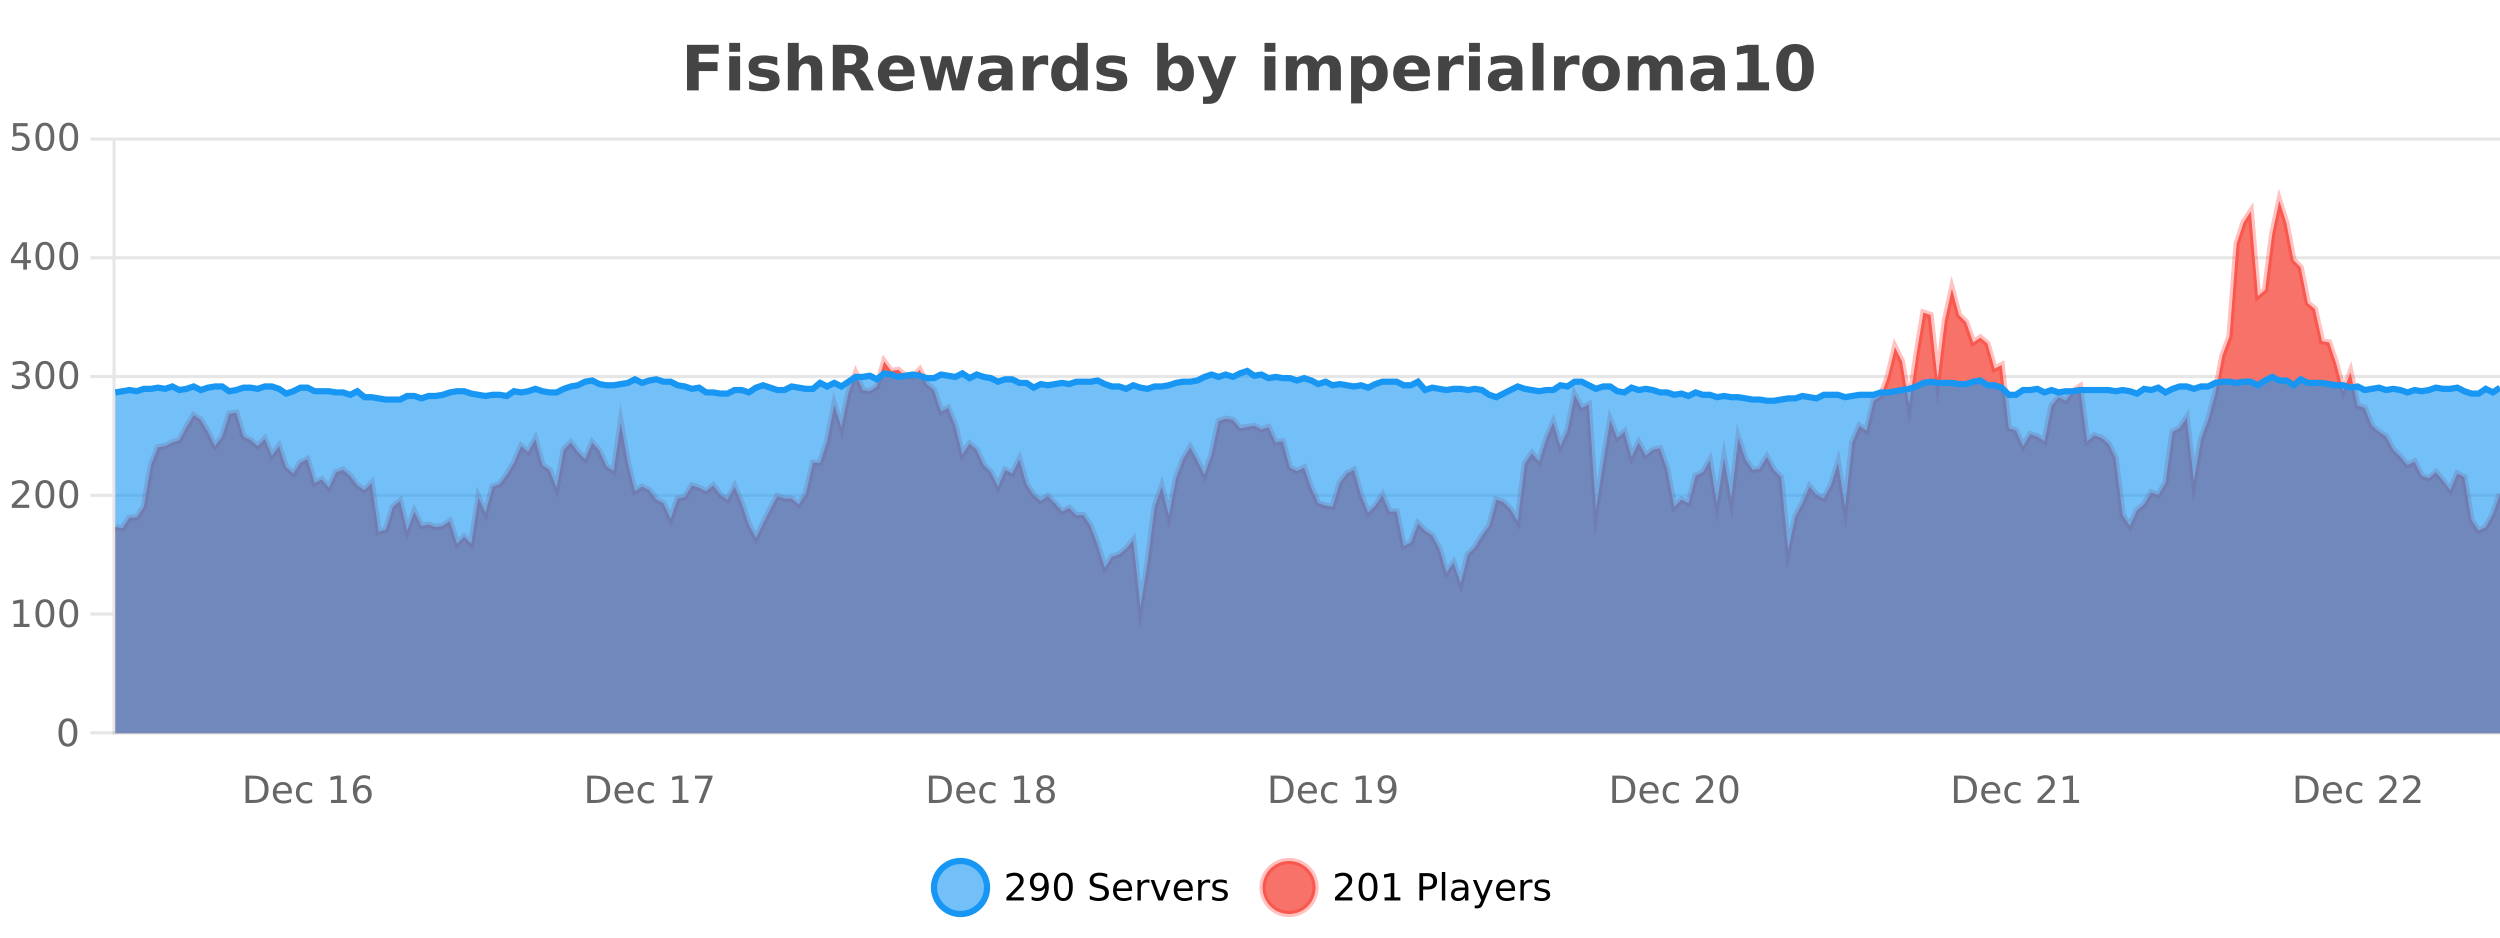 <?xml version="1.0" encoding="UTF-8"?>
<svg xmlns="http://www.w3.org/2000/svg" xmlns:xlink="http://www.w3.org/1999/xlink" width="800pt" height="300pt" viewBox="0 0 800 300" version="1.1">
<defs>
<clipPath id="clip1">
  <path d="M 270 263 L 345 263 L 345 300 L 270 300 Z M 270 263 "/>
</clipPath>
<clipPath id="clip2">
  <path d="M 375 263 L 450 263 L 450 300 L 375 300 Z M 375 263 "/>
</clipPath>
<clipPath id="clip3">
  <path d="M 36.906 64 L 800 64 L 800 234.602 L 36.906 234.602 Z M 36.906 64 "/>
</clipPath>
<clipPath id="clip4">
  <path d="M 35.906 43 L 800 43 L 800 223 L 35.906 223 Z M 35.906 43 "/>
</clipPath>
<clipPath id="clip5">
  <path d="M 36.906 118 L 800 118 L 800 234.602 L 36.906 234.602 Z M 36.906 118 "/>
</clipPath>
<clipPath id="clip6">
  <path d="M 35.906 90 L 800 90 L 800 157 L 35.906 157 Z M 35.906 90 "/>
</clipPath>
</defs>
<g id="surface3062696">
<rect x="0" y="0" width="800" height="300" style="fill:rgb(100%,100%,100%);fill-opacity:1;stroke:none;"/>
<path style="fill:none;stroke-width:1;stroke-linecap:butt;stroke-linejoin:miter;stroke:rgb(0%,0%,0%);stroke-opacity:0.098;stroke-miterlimit:10;" d="M 37 234.5 L 800 234.5 "/>
<path style="fill:none;stroke-width:1;stroke-linecap:butt;stroke-linejoin:miter;stroke:rgb(0%,0%,0%);stroke-opacity:0.098;stroke-miterlimit:10;" d="M 28.906 234.5 L 36 234.5 "/>
<path style="fill:none;stroke-width:1;stroke-linecap:butt;stroke-linejoin:miter;stroke:rgb(0%,0%,0%);stroke-opacity:0.098;stroke-miterlimit:10;" d="M 37 196.5 L 800 196.5 "/>
<path style="fill:none;stroke-width:1;stroke-linecap:butt;stroke-linejoin:miter;stroke:rgb(0%,0%,0%);stroke-opacity:0.098;stroke-miterlimit:10;" d="M 28.906 196.5 L 36 196.5 "/>
<path style="fill:none;stroke-width:1;stroke-linecap:butt;stroke-linejoin:miter;stroke:rgb(0%,0%,0%);stroke-opacity:0.098;stroke-miterlimit:10;" d="M 37 158.5 L 800 158.5 "/>
<path style="fill:none;stroke-width:1;stroke-linecap:butt;stroke-linejoin:miter;stroke:rgb(0%,0%,0%);stroke-opacity:0.098;stroke-miterlimit:10;" d="M 28.906 158.5 L 36 158.5 "/>
<path style="fill:none;stroke-width:1;stroke-linecap:butt;stroke-linejoin:miter;stroke:rgb(0%,0%,0%);stroke-opacity:0.098;stroke-miterlimit:10;" d="M 37 120.5 L 800 120.5 "/>
<path style="fill:none;stroke-width:1;stroke-linecap:butt;stroke-linejoin:miter;stroke:rgb(0%,0%,0%);stroke-opacity:0.098;stroke-miterlimit:10;" d="M 28.906 120.5 L 36 120.5 "/>
<path style="fill:none;stroke-width:1;stroke-linecap:butt;stroke-linejoin:miter;stroke:rgb(0%,0%,0%);stroke-opacity:0.098;stroke-miterlimit:10;" d="M 37 82.5 L 800 82.5 "/>
<path style="fill:none;stroke-width:1;stroke-linecap:butt;stroke-linejoin:miter;stroke:rgb(0%,0%,0%);stroke-opacity:0.098;stroke-miterlimit:10;" d="M 28.906 82.5 L 36 82.5 "/>
<path style="fill:none;stroke-width:1;stroke-linecap:butt;stroke-linejoin:miter;stroke:rgb(0%,0%,0%);stroke-opacity:0.098;stroke-miterlimit:10;" d="M 37 44.5 L 800 44.5 "/>
<path style="fill:none;stroke-width:1;stroke-linecap:butt;stroke-linejoin:miter;stroke:rgb(0%,0%,0%);stroke-opacity:0.098;stroke-miterlimit:10;" d="M 28.906 44.5 L 36 44.5 "/>
<path style=" stroke:none;fill-rule:nonzero;fill:rgb(9.02%,58.824%,95.294%);fill-opacity:0.6;" d="M 315.852 284 C 315.852 288.688 312.055 292.484 307.367 292.484 C 302.684 292.484 298.883 288.688 298.883 284 C 298.883 279.312 302.684 275.516 307.367 275.516 C 312.055 275.516 315.852 279.312 315.852 284 Z M 315.852 284 "/>
<g clip-path="url(#clip1)" clip-rule="nonzero">
<path style="fill:none;stroke-width:2;stroke-linecap:butt;stroke-linejoin:miter;stroke:rgb(9.02%,58.824%,95.294%);stroke-opacity:1;stroke-miterlimit:10;" d="M 315.852 284 C 315.852 288.688 312.055 292.484 307.367 292.484 C 302.684 292.484 298.883 288.688 298.883 284 C 298.883 279.312 302.684 275.516 307.367 275.516 C 312.055 275.516 315.852 279.312 315.852 284 Z M 315.852 284 "/>
</g>
<path style=" stroke:none;fill-rule:nonzero;fill:rgb(0%,0%,0%);fill-opacity:1;" d="M 323.477 287.156 L 327.617 287.156 L 327.617 288.156 L 322.055 288.156 L 322.055 287.156 C 322.5 286.699 323.109 286.078 323.883 285.297 C 324.664 284.508 325.152 283.996 325.352 283.766 C 325.734 283.352 326 282.996 326.148 282.703 C 326.305 282.402 326.383 282.109 326.383 281.828 C 326.383 281.359 326.215 280.98 325.883 280.688 C 325.559 280.398 325.137 280.25 324.617 280.25 C 324.242 280.25 323.844 280.312 323.43 280.438 C 323.023 280.562 322.586 280.762 322.117 281.031 L 322.117 279.828 C 322.594 279.641 323.039 279.5 323.445 279.406 C 323.859 279.305 324.242 279.25 324.586 279.25 C 325.492 279.25 326.215 279.48 326.758 279.938 C 327.297 280.387 327.57 280.992 327.57 281.75 C 327.57 282.105 327.5 282.445 327.367 282.766 C 327.23 283.09 326.984 283.469 326.633 283.906 C 326.527 284.023 326.215 284.352 325.695 284.891 C 325.172 285.434 324.434 286.188 323.477 287.156 Z M 330.129 287.969 L 330.129 286.891 C 330.43 287.039 330.73 287.148 331.035 287.219 C 331.336 287.293 331.637 287.328 331.941 287.328 C 332.723 287.328 333.316 287.07 333.723 286.547 C 334.137 286.016 334.371 285.215 334.426 284.141 C 334.207 284.484 333.918 284.746 333.566 284.922 C 333.223 285.102 332.836 285.188 332.41 285.188 C 331.535 285.188 330.84 284.93 330.332 284.406 C 329.82 283.875 329.566 283.148 329.566 282.219 C 329.566 281.324 329.832 280.605 330.363 280.062 C 330.895 279.523 331.602 279.25 332.488 279.25 C 333.496 279.25 334.27 279.641 334.801 280.422 C 335.34 281.195 335.613 282.32 335.613 283.797 C 335.613 285.172 335.285 286.273 334.629 287.094 C 333.973 287.918 333.09 288.328 331.988 288.328 C 331.684 288.328 331.383 288.297 331.082 288.234 C 330.777 288.18 330.461 288.094 330.129 287.969 Z M 332.488 284.266 C 333.02 284.266 333.441 284.086 333.754 283.719 C 334.066 283.355 334.223 282.855 334.223 282.219 C 334.223 281.594 334.066 281.102 333.754 280.734 C 333.441 280.371 333.02 280.188 332.488 280.188 C 331.957 280.188 331.535 280.371 331.223 280.734 C 330.918 281.102 330.77 281.594 330.77 282.219 C 330.77 282.855 330.918 283.355 331.223 283.719 C 331.535 284.086 331.957 284.266 332.488 284.266 Z M 340.266 280.188 C 339.66 280.188 339.203 280.492 338.891 281.094 C 338.586 281.688 338.438 282.59 338.438 283.797 C 338.438 284.996 338.586 285.898 338.891 286.5 C 339.203 287.094 339.66 287.391 340.266 287.391 C 340.879 287.391 341.336 287.094 341.641 286.5 C 341.953 285.898 342.109 284.996 342.109 283.797 C 342.109 282.59 341.953 281.688 341.641 281.094 C 341.336 280.492 340.879 280.188 340.266 280.188 Z M 340.266 279.25 C 341.242 279.25 341.992 279.641 342.516 280.422 C 343.035 281.195 343.297 282.32 343.297 283.797 C 343.297 285.266 343.035 286.391 342.516 287.172 C 341.992 287.945 341.242 288.328 340.266 288.328 C 339.285 288.328 338.535 287.945 338.016 287.172 C 337.504 286.391 337.25 285.266 337.25 283.797 C 337.25 282.32 337.504 281.195 338.016 280.422 C 338.535 279.641 339.285 279.25 340.266 279.25 Z M 354.32 279.688 L 354.32 280.844 C 353.871 280.637 353.445 280.48 353.039 280.375 C 352.641 280.262 352.262 280.203 351.898 280.203 C 351.25 280.203 350.75 280.328 350.398 280.578 C 350.055 280.828 349.883 281.188 349.883 281.656 C 349.883 282.043 349.996 282.336 350.227 282.531 C 350.453 282.73 350.898 282.887 351.555 283 L 352.258 283.156 C 353.141 283.324 353.793 283.621 354.211 284.047 C 354.637 284.465 354.852 285.027 354.852 285.734 C 354.852 286.59 354.562 287.234 353.992 287.672 C 353.43 288.109 352.594 288.328 351.492 288.328 C 351.086 288.328 350.648 288.281 350.18 288.188 C 349.711 288.094 349.227 287.953 348.727 287.766 L 348.727 286.547 C 349.203 286.82 349.672 287.023 350.133 287.156 C 350.602 287.293 351.055 287.359 351.492 287.359 C 352.168 287.359 352.688 287.23 353.055 286.969 C 353.43 286.699 353.617 286.32 353.617 285.828 C 353.617 285.402 353.48 285.07 353.211 284.828 C 352.949 284.578 352.516 284.398 351.914 284.281 L 351.195 284.141 C 350.309 283.965 349.668 283.688 349.273 283.312 C 348.887 282.938 348.695 282.418 348.695 281.75 C 348.695 280.969 348.965 280.359 349.508 279.922 C 350.047 279.477 350.797 279.25 351.758 279.25 C 352.172 279.25 352.59 279.289 353.008 279.359 C 353.434 279.434 353.871 279.543 354.32 279.688 Z M 362.266 284.609 L 362.266 285.125 L 357.297 285.125 C 357.348 285.875 357.57 286.445 357.969 286.828 C 358.375 287.215 358.93 287.406 359.641 287.406 C 360.055 287.406 360.457 287.359 360.844 287.266 C 361.238 287.164 361.629 287.008 362.016 286.797 L 362.016 287.828 C 361.617 287.984 361.219 288.105 360.812 288.188 C 360.406 288.281 359.992 288.328 359.578 288.328 C 358.535 288.328 357.707 288.027 357.094 287.422 C 356.477 286.809 356.172 285.98 356.172 284.938 C 356.172 283.867 356.461 283.016 357.047 282.391 C 357.629 281.758 358.41 281.438 359.391 281.438 C 360.273 281.438 360.973 281.727 361.484 282.297 C 362.004 282.859 362.266 283.633 362.266 284.609 Z M 361.188 284.281 C 361.176 283.699 361.008 283.23 360.688 282.875 C 360.363 282.523 359.938 282.344 359.406 282.344 C 358.801 282.344 358.316 282.516 357.953 282.859 C 357.598 283.203 357.395 283.684 357.344 284.297 Z M 367.836 282.594 C 367.711 282.531 367.574 282.484 367.43 282.453 C 367.293 282.414 367.137 282.391 366.961 282.391 C 366.355 282.391 365.887 282.59 365.555 282.984 C 365.23 283.383 365.07 283.953 365.07 284.703 L 365.07 288.156 L 363.992 288.156 L 363.992 281.594 L 365.07 281.594 L 365.07 282.609 C 365.297 282.215 365.594 281.922 365.961 281.734 C 366.324 281.539 366.766 281.438 367.289 281.438 C 367.359 281.438 367.438 281.445 367.523 281.453 C 367.617 281.465 367.715 281.48 367.82 281.5 Z M 368.195 281.594 L 369.336 281.594 L 371.383 287.094 L 373.445 281.594 L 374.586 281.594 L 372.117 288.156 L 370.648 288.156 Z M 381.688 284.609 L 381.688 285.125 L 376.719 285.125 C 376.77 285.875 376.992 286.445 377.391 286.828 C 377.797 287.215 378.352 287.406 379.062 287.406 C 379.477 287.406 379.879 287.359 380.266 287.266 C 380.66 287.164 381.051 287.008 381.438 286.797 L 381.438 287.828 C 381.039 287.984 380.641 288.105 380.234 288.188 C 379.828 288.281 379.414 288.328 379 288.328 C 377.957 288.328 377.129 288.027 376.516 287.422 C 375.898 286.809 375.594 285.98 375.594 284.938 C 375.594 283.867 375.883 283.016 376.469 282.391 C 377.051 281.758 377.832 281.438 378.812 281.438 C 379.695 281.438 380.395 281.727 380.906 282.297 C 381.426 282.859 381.688 283.633 381.688 284.609 Z M 380.609 284.281 C 380.598 283.699 380.43 283.23 380.109 282.875 C 379.785 282.523 379.359 282.344 378.828 282.344 C 378.223 282.344 377.738 282.516 377.375 282.859 C 377.02 283.203 376.816 283.684 376.766 284.297 Z M 387.258 282.594 C 387.133 282.531 386.996 282.484 386.852 282.453 C 386.715 282.414 386.559 282.391 386.383 282.391 C 385.777 282.391 385.309 282.59 384.977 282.984 C 384.652 283.383 384.492 283.953 384.492 284.703 L 384.492 288.156 L 383.414 288.156 L 383.414 281.594 L 384.492 281.594 L 384.492 282.609 C 384.719 282.215 385.016 281.922 385.383 281.734 C 385.746 281.539 386.188 281.438 386.711 281.438 C 386.781 281.438 386.859 281.445 386.945 281.453 C 387.039 281.465 387.137 281.48 387.242 281.5 Z M 392.562 281.781 L 392.562 282.812 C 392.258 282.656 391.941 282.543 391.609 282.469 C 391.285 282.387 390.945 282.344 390.594 282.344 C 390.062 282.344 389.66 282.43 389.391 282.594 C 389.117 282.75 388.984 282.996 388.984 283.328 C 388.984 283.578 389.078 283.777 389.266 283.922 C 389.461 284.059 389.852 284.188 390.438 284.312 L 390.797 284.406 C 391.566 284.562 392.113 284.793 392.438 285.094 C 392.758 285.398 392.922 285.812 392.922 286.344 C 392.922 286.961 392.676 287.445 392.188 287.797 C 391.707 288.152 391.047 288.328 390.203 288.328 C 389.848 288.328 389.477 288.289 389.094 288.219 C 388.719 288.156 388.32 288.059 387.906 287.922 L 387.906 286.797 C 388.301 287.008 388.691 287.164 389.078 287.266 C 389.461 287.371 389.848 287.422 390.234 287.422 C 390.734 287.422 391.117 287.34 391.391 287.172 C 391.672 286.996 391.812 286.746 391.812 286.422 C 391.812 286.133 391.711 285.906 391.516 285.75 C 391.316 285.594 390.883 285.445 390.219 285.297 L 389.844 285.219 C 389.176 285.074 388.691 284.855 388.391 284.562 C 388.098 284.273 387.953 283.875 387.953 283.375 C 387.953 282.75 388.172 282.273 388.609 281.938 C 389.047 281.605 389.664 281.438 390.469 281.438 C 390.863 281.438 391.238 281.469 391.594 281.531 C 391.945 281.586 392.27 281.668 392.562 281.781 Z M 317.367 277.016 "/>
<path style=" stroke:none;fill-rule:nonzero;fill:rgb(96.863%,44.706%,40.784%);fill-opacity:1;" d="M 420.988 284 C 420.988 288.688 417.191 292.484 412.504 292.484 C 407.82 292.484 404.02 288.688 404.02 284 C 404.02 279.312 407.82 275.516 412.504 275.516 C 417.191 275.516 420.988 279.312 420.988 284 Z M 420.988 284 "/>
<g clip-path="url(#clip2)" clip-rule="nonzero">
<path style="fill:none;stroke-width:2;stroke-linecap:butt;stroke-linejoin:miter;stroke:rgb(100%,4.706%,0%);stroke-opacity:0.247;stroke-miterlimit:10;" d="M 420.988 284 C 420.988 288.688 417.191 292.484 412.504 292.484 C 407.82 292.484 404.02 288.688 404.02 284 C 404.02 279.312 407.82 275.516 412.504 275.516 C 417.191 275.516 420.988 279.312 420.988 284 Z M 420.988 284 "/>
</g>
<path style=" stroke:none;fill-rule:nonzero;fill:rgb(0%,0%,0%);fill-opacity:1;" d="M 428.617 287.156 L 432.758 287.156 L 432.758 288.156 L 427.195 288.156 L 427.195 287.156 C 427.641 286.699 428.25 286.078 429.023 285.297 C 429.805 284.508 430.293 283.996 430.492 283.766 C 430.875 283.352 431.141 282.996 431.289 282.703 C 431.445 282.402 431.523 282.109 431.523 281.828 C 431.523 281.359 431.355 280.98 431.023 280.688 C 430.699 280.398 430.277 280.25 429.758 280.25 C 429.383 280.25 428.984 280.312 428.57 280.438 C 428.164 280.562 427.727 280.762 427.258 281.031 L 427.258 279.828 C 427.734 279.641 428.18 279.5 428.586 279.406 C 429 279.305 429.383 279.25 429.727 279.25 C 430.633 279.25 431.355 279.48 431.898 279.938 C 432.438 280.387 432.711 280.992 432.711 281.75 C 432.711 282.105 432.641 282.445 432.508 282.766 C 432.371 283.09 432.125 283.469 431.773 283.906 C 431.668 284.023 431.355 284.352 430.836 284.891 C 430.312 285.434 429.574 286.188 428.617 287.156 Z M 437.766 280.188 C 437.16 280.188 436.703 280.492 436.391 281.094 C 436.086 281.688 435.938 282.59 435.938 283.797 C 435.938 284.996 436.086 285.898 436.391 286.5 C 436.703 287.094 437.16 287.391 437.766 287.391 C 438.379 287.391 438.836 287.094 439.141 286.5 C 439.453 285.898 439.609 284.996 439.609 283.797 C 439.609 282.59 439.453 281.688 439.141 281.094 C 438.836 280.492 438.379 280.188 437.766 280.188 Z M 437.766 279.25 C 438.742 279.25 439.492 279.641 440.016 280.422 C 440.535 281.195 440.797 282.32 440.797 283.797 C 440.797 285.266 440.535 286.391 440.016 287.172 C 439.492 287.945 438.742 288.328 437.766 288.328 C 436.785 288.328 436.035 287.945 435.516 287.172 C 435.004 286.391 434.75 285.266 434.75 283.797 C 434.75 282.32 435.004 281.195 435.516 280.422 C 436.035 279.641 436.785 279.25 437.766 279.25 Z M 443.07 287.156 L 445.008 287.156 L 445.008 280.484 L 442.898 280.906 L 442.898 279.828 L 444.992 279.406 L 446.18 279.406 L 446.18 287.156 L 448.117 287.156 L 448.117 288.156 L 443.07 288.156 Z M 455.398 280.375 L 455.398 283.672 L 456.883 283.672 C 457.434 283.672 457.859 283.531 458.164 283.25 C 458.465 282.961 458.617 282.547 458.617 282.016 C 458.617 281.496 458.465 281.094 458.164 280.812 C 457.859 280.523 457.434 280.375 456.883 280.375 Z M 454.211 279.406 L 456.883 279.406 C 457.871 279.406 458.617 279.633 459.117 280.078 C 459.617 280.516 459.867 281.164 459.867 282.016 C 459.867 282.883 459.617 283.539 459.117 283.984 C 458.617 284.422 457.871 284.641 456.883 284.641 L 455.398 284.641 L 455.398 288.156 L 454.211 288.156 Z M 461.398 279.031 L 462.477 279.031 L 462.477 288.156 L 461.398 288.156 Z M 467.719 284.859 C 466.852 284.859 466.25 284.961 465.906 285.156 C 465.57 285.355 465.406 285.695 465.406 286.172 C 465.406 286.559 465.531 286.867 465.781 287.094 C 466.039 287.312 466.383 287.422 466.812 287.422 C 467.414 287.422 467.895 287.215 468.25 286.797 C 468.613 286.371 468.797 285.805 468.797 285.094 L 468.797 284.859 Z M 469.875 284.406 L 469.875 288.156 L 468.797 288.156 L 468.797 287.156 C 468.547 287.555 468.238 287.852 467.875 288.047 C 467.508 288.234 467.062 288.328 466.531 288.328 C 465.852 288.328 465.316 288.141 464.922 287.766 C 464.523 287.383 464.328 286.875 464.328 286.25 C 464.328 285.512 464.57 284.953 465.062 284.578 C 465.562 284.203 466.301 284.016 467.281 284.016 L 468.797 284.016 L 468.797 283.906 C 468.797 283.406 468.629 283.023 468.297 282.75 C 467.973 282.48 467.52 282.344 466.938 282.344 C 466.562 282.344 466.191 282.391 465.828 282.484 C 465.473 282.578 465.133 282.715 464.812 282.891 L 464.812 281.891 C 465.207 281.734 465.586 281.621 465.953 281.547 C 466.328 281.477 466.691 281.438 467.047 281.438 C 467.992 281.438 468.703 281.684 469.172 282.172 C 469.641 282.664 469.875 283.406 469.875 284.406 Z M 474.82 288.766 C 474.516 289.547 474.219 290.055 473.93 290.297 C 473.637 290.535 473.25 290.656 472.773 290.656 L 471.914 290.656 L 471.914 289.75 L 472.539 289.75 C 472.84 289.75 473.07 289.676 473.227 289.531 C 473.391 289.395 473.574 289.066 473.773 288.547 L 473.977 288.047 L 471.32 281.594 L 472.461 281.594 L 474.508 286.719 L 476.57 281.594 L 477.711 281.594 Z M 484.812 284.609 L 484.812 285.125 L 479.844 285.125 C 479.895 285.875 480.117 286.445 480.516 286.828 C 480.922 287.215 481.477 287.406 482.188 287.406 C 482.602 287.406 483.004 287.359 483.391 287.266 C 483.785 287.164 484.176 287.008 484.562 286.797 L 484.562 287.828 C 484.164 287.984 483.766 288.105 483.359 288.188 C 482.953 288.281 482.539 288.328 482.125 288.328 C 481.082 288.328 480.254 288.027 479.641 287.422 C 479.023 286.809 478.719 285.98 478.719 284.938 C 478.719 283.867 479.008 283.016 479.594 282.391 C 480.176 281.758 480.957 281.438 481.938 281.438 C 482.82 281.438 483.52 281.727 484.031 282.297 C 484.551 282.859 484.812 283.633 484.812 284.609 Z M 483.734 284.281 C 483.723 283.699 483.555 283.23 483.234 282.875 C 482.91 282.523 482.484 282.344 481.953 282.344 C 481.348 282.344 480.863 282.516 480.5 282.859 C 480.145 283.203 479.941 283.684 479.891 284.297 Z M 490.383 282.594 C 490.258 282.531 490.121 282.484 489.977 282.453 C 489.84 282.414 489.684 282.391 489.508 282.391 C 488.902 282.391 488.434 282.59 488.102 282.984 C 487.777 283.383 487.617 283.953 487.617 284.703 L 487.617 288.156 L 486.539 288.156 L 486.539 281.594 L 487.617 281.594 L 487.617 282.609 C 487.844 282.215 488.141 281.922 488.508 281.734 C 488.871 281.539 489.312 281.438 489.836 281.438 C 489.906 281.438 489.984 281.445 490.07 281.453 C 490.164 281.465 490.262 281.48 490.367 281.5 Z M 495.691 281.781 L 495.691 282.812 C 495.387 282.656 495.07 282.543 494.738 282.469 C 494.414 282.387 494.074 282.344 493.723 282.344 C 493.191 282.344 492.789 282.43 492.52 282.594 C 492.246 282.75 492.113 282.996 492.113 283.328 C 492.113 283.578 492.207 283.777 492.395 283.922 C 492.59 284.059 492.98 284.188 493.566 284.312 L 493.926 284.406 C 494.695 284.562 495.242 284.793 495.566 285.094 C 495.887 285.398 496.051 285.812 496.051 286.344 C 496.051 286.961 495.805 287.445 495.316 287.797 C 494.836 288.152 494.176 288.328 493.332 288.328 C 492.977 288.328 492.605 288.289 492.223 288.219 C 491.848 288.156 491.449 288.059 491.035 287.922 L 491.035 286.797 C 491.43 287.008 491.82 287.164 492.207 287.266 C 492.59 287.371 492.977 287.422 493.363 287.422 C 493.863 287.422 494.246 287.34 494.52 287.172 C 494.801 286.996 494.941 286.746 494.941 286.422 C 494.941 286.133 494.84 285.906 494.645 285.75 C 494.445 285.594 494.012 285.445 493.348 285.297 L 492.973 285.219 C 492.305 285.074 491.82 284.855 491.52 284.562 C 491.227 284.273 491.082 283.875 491.082 283.375 C 491.082 282.75 491.301 282.273 491.738 281.938 C 492.176 281.605 492.793 281.438 493.598 281.438 C 493.992 281.438 494.367 281.469 494.723 281.531 C 495.074 281.586 495.398 281.668 495.691 281.781 Z M 422.504 277.016 "/>
<path style=" stroke:none;fill-rule:nonzero;fill:rgb(26.667%,26.667%,26.667%);fill-opacity:1;" d="M 219.844 14.344 L 229.984 14.344 L 229.984 17.188 L 223.594 17.188 L 223.594 19.891 L 229.609 19.891 L 229.609 22.734 L 223.594 22.734 L 223.594 28.922 L 219.844 28.922 Z M 233.352 17.984 L 236.836 17.984 L 236.836 28.922 L 233.352 28.922 Z M 233.352 13.719 L 236.836 13.719 L 236.836 16.578 L 233.352 16.578 Z M 248.734 18.328 L 248.734 20.984 C 247.992 20.672 247.273 20.438 246.578 20.281 C 245.879 20.125 245.219 20.047 244.594 20.047 C 243.938 20.047 243.445 20.133 243.125 20.297 C 242.801 20.465 242.641 20.719 242.641 21.062 C 242.641 21.344 242.758 21.559 243 21.703 C 243.25 21.852 243.688 21.961 244.312 22.031 L 244.938 22.125 C 246.727 22.355 247.93 22.73 248.547 23.25 C 249.16 23.773 249.469 24.59 249.469 25.703 C 249.469 26.871 249.035 27.746 248.172 28.328 C 247.316 28.914 246.039 29.203 244.344 29.203 C 243.613 29.203 242.863 29.145 242.094 29.031 C 241.32 28.918 240.531 28.746 239.719 28.516 L 239.719 25.859 C 240.414 26.203 241.129 26.461 241.859 26.625 C 242.586 26.793 243.332 26.875 244.094 26.875 C 244.781 26.875 245.297 26.781 245.641 26.594 C 245.984 26.406 246.156 26.125 246.156 25.75 C 246.156 25.438 246.035 25.211 245.797 25.062 C 245.555 24.906 245.082 24.789 244.375 24.703 L 243.766 24.625 C 242.203 24.43 241.109 24.07 240.484 23.547 C 239.859 23.016 239.547 22.215 239.547 21.141 C 239.547 19.984 239.941 19.125 240.734 18.562 C 241.535 18 242.754 17.719 244.391 17.719 C 245.035 17.719 245.711 17.773 246.422 17.875 C 247.129 17.969 247.898 18.121 248.734 18.328 Z M 263.094 22.266 L 263.094 28.922 L 259.578 28.922 L 259.578 23.844 C 259.578 22.887 259.555 22.23 259.516 21.875 C 259.473 21.512 259.398 21.246 259.297 21.078 C 259.16 20.852 258.973 20.672 258.734 20.547 C 258.504 20.422 258.238 20.359 257.938 20.359 C 257.207 20.359 256.633 20.641 256.219 21.203 C 255.801 21.766 255.594 22.547 255.594 23.547 L 255.594 28.922 L 252.109 28.922 L 252.109 13.719 L 255.594 13.719 L 255.594 19.578 C 256.125 18.945 256.688 18.477 257.281 18.172 C 257.875 17.871 258.523 17.719 259.234 17.719 C 260.504 17.719 261.461 18.109 262.109 18.891 C 262.766 19.664 263.094 20.789 263.094 22.266 Z M 271.832 20.812 C 272.621 20.812 273.191 20.668 273.535 20.375 C 273.879 20.074 274.051 19.59 274.051 18.922 C 274.051 18.258 273.879 17.781 273.535 17.5 C 273.191 17.211 272.621 17.062 271.832 17.062 L 270.254 17.062 L 270.254 20.812 Z M 270.254 23.406 L 270.254 28.922 L 266.504 28.922 L 266.504 14.344 L 272.238 14.344 C 274.152 14.344 275.559 14.668 276.457 15.312 C 277.352 15.961 277.801 16.977 277.801 18.359 C 277.801 19.328 277.566 20.125 277.098 20.75 C 276.637 21.367 275.941 21.82 275.004 22.109 C 275.512 22.227 275.973 22.492 276.379 22.906 C 276.785 23.312 277.195 23.938 277.613 24.781 L 279.66 28.922 L 275.66 28.922 L 273.879 25.297 C 273.523 24.57 273.16 24.074 272.785 23.812 C 272.418 23.543 271.93 23.406 271.316 23.406 Z M 292.656 23.422 L 292.656 24.422 L 284.484 24.422 C 284.566 25.246 284.863 25.859 285.375 26.266 C 285.883 26.672 286.594 26.875 287.5 26.875 C 288.238 26.875 288.992 26.766 289.766 26.547 C 290.535 26.328 291.328 26 292.141 25.562 L 292.141 28.25 C 291.316 28.562 290.488 28.797 289.656 28.953 C 288.832 29.117 288.008 29.203 287.188 29.203 C 285.207 29.203 283.664 28.703 282.562 27.703 C 281.469 26.695 280.922 25.281 280.922 23.469 C 280.922 21.68 281.457 20.273 282.531 19.25 C 283.613 18.23 285.098 17.719 286.984 17.719 C 288.703 17.719 290.078 18.242 291.109 19.281 C 292.141 20.312 292.656 21.695 292.656 23.422 Z M 289.062 22.266 C 289.062 21.602 288.867 21.062 288.484 20.656 C 288.098 20.25 287.594 20.047 286.969 20.047 C 286.289 20.047 285.738 20.242 285.312 20.625 C 284.895 21 284.633 21.547 284.531 22.266 Z M 294.328 17.984 L 297.734 17.984 L 299.562 25.516 L 301.406 17.984 L 304.328 17.984 L 306.172 25.438 L 308.016 17.984 L 311.406 17.984 L 308.531 28.922 L 304.703 28.922 L 302.859 21.406 L 301.031 28.922 L 297.203 28.922 Z M 318.68 24 C 317.949 24 317.402 24.125 317.039 24.375 C 316.672 24.617 316.492 24.98 316.492 25.469 C 316.492 25.906 316.637 26.25 316.93 26.5 C 317.23 26.75 317.641 26.875 318.164 26.875 C 318.82 26.875 319.371 26.641 319.82 26.172 C 320.277 25.703 320.508 25.117 320.508 24.406 L 320.508 24 Z M 324.023 22.688 L 324.023 28.922 L 320.508 28.922 L 320.508 27.297 C 320.039 27.965 319.508 28.449 318.914 28.75 C 318.328 29.051 317.617 29.203 316.773 29.203 C 315.648 29.203 314.73 28.875 314.023 28.219 C 313.312 27.555 312.961 26.695 312.961 25.641 C 312.961 24.359 313.398 23.422 314.273 22.828 C 315.156 22.227 316.547 21.922 318.445 21.922 L 320.508 21.922 L 320.508 21.641 C 320.508 21.09 320.289 20.688 319.852 20.438 C 319.414 20.18 318.73 20.047 317.805 20.047 C 317.055 20.047 316.355 20.125 315.711 20.281 C 315.062 20.43 314.465 20.648 313.914 20.938 L 313.914 18.281 C 314.664 18.094 315.414 17.953 316.164 17.859 C 316.922 17.766 317.684 17.719 318.445 17.719 C 320.414 17.719 321.836 18.109 322.711 18.891 C 323.586 19.664 324.023 20.93 324.023 22.688 Z M 335.41 20.969 C 335.098 20.824 334.789 20.719 334.488 20.656 C 334.184 20.586 333.883 20.547 333.582 20.547 C 332.676 20.547 331.977 20.836 331.488 21.406 C 331.008 21.98 330.77 22.805 330.77 23.875 L 330.77 28.922 L 327.285 28.922 L 327.285 17.984 L 330.77 17.984 L 330.77 19.781 C 331.215 19.062 331.73 18.543 332.316 18.219 C 332.898 17.887 333.598 17.719 334.41 17.719 C 334.535 17.719 334.664 17.727 334.801 17.734 C 334.934 17.746 335.133 17.766 335.395 17.797 Z M 344.586 19.578 L 344.586 13.719 L 348.102 13.719 L 348.102 28.922 L 344.586 28.922 L 344.586 27.344 C 344.105 27.992 343.574 28.465 342.992 28.766 C 342.406 29.055 341.734 29.203 340.977 29.203 C 339.633 29.203 338.527 28.668 337.664 27.594 C 336.797 26.523 336.367 25.148 336.367 23.469 C 336.367 21.781 336.797 20.402 337.664 19.328 C 338.527 18.258 339.633 17.719 340.977 17.719 C 341.734 17.719 342.406 17.871 342.992 18.172 C 343.574 18.477 344.105 18.945 344.586 19.578 Z M 342.273 26.672 C 343.023 26.672 343.594 26.402 343.992 25.859 C 344.387 25.309 344.586 24.512 344.586 23.469 C 344.586 22.43 344.387 21.637 343.992 21.094 C 343.594 20.543 343.023 20.266 342.273 20.266 C 341.531 20.266 340.965 20.543 340.57 21.094 C 340.172 21.637 339.977 22.43 339.977 23.469 C 339.977 24.512 340.172 25.309 340.57 25.859 C 340.965 26.402 341.531 26.672 342.273 26.672 Z M 359.996 18.328 L 359.996 20.984 C 359.254 20.672 358.535 20.438 357.84 20.281 C 357.141 20.125 356.48 20.047 355.855 20.047 C 355.199 20.047 354.707 20.133 354.387 20.297 C 354.062 20.465 353.902 20.719 353.902 21.062 C 353.902 21.344 354.02 21.559 354.262 21.703 C 354.512 21.852 354.949 21.961 355.574 22.031 L 356.199 22.125 C 357.988 22.355 359.191 22.73 359.809 23.25 C 360.422 23.773 360.73 24.59 360.73 25.703 C 360.73 26.871 360.297 27.746 359.434 28.328 C 358.578 28.914 357.301 29.203 355.605 29.203 C 354.875 29.203 354.125 29.145 353.355 29.031 C 352.582 28.918 351.793 28.746 350.98 28.516 L 350.98 25.859 C 351.676 26.203 352.391 26.461 353.121 26.625 C 353.848 26.793 354.594 26.875 355.355 26.875 C 356.043 26.875 356.559 26.781 356.902 26.594 C 357.246 26.406 357.418 26.125 357.418 25.75 C 357.418 25.438 357.297 25.211 357.059 25.062 C 356.816 24.906 356.344 24.789 355.637 24.703 L 355.027 24.625 C 353.465 24.43 352.371 24.07 351.746 23.547 C 351.121 23.016 350.809 22.215 350.809 21.141 C 350.809 19.984 351.203 19.125 351.996 18.562 C 352.797 18 354.016 17.719 355.652 17.719 C 356.297 17.719 356.973 17.773 357.684 17.875 C 358.391 17.969 359.16 18.121 359.996 18.328 Z M 376.145 26.672 C 376.895 26.672 377.465 26.402 377.863 25.859 C 378.258 25.309 378.457 24.512 378.457 23.469 C 378.457 22.43 378.258 21.637 377.863 21.094 C 377.465 20.543 376.895 20.266 376.145 20.266 C 375.395 20.266 374.816 20.543 374.41 21.094 C 374.012 21.637 373.816 22.43 373.816 23.469 C 373.816 24.5 374.012 25.293 374.41 25.844 C 374.816 26.398 375.395 26.672 376.145 26.672 Z M 373.816 19.578 C 374.305 18.945 374.84 18.477 375.426 18.172 C 376.008 17.871 376.68 17.719 377.441 17.719 C 378.793 17.719 379.902 18.258 380.77 19.328 C 381.633 20.402 382.066 21.781 382.066 23.469 C 382.066 25.148 381.633 26.523 380.77 27.594 C 379.902 28.668 378.793 29.203 377.441 29.203 C 376.68 29.203 376.008 29.051 375.426 28.75 C 374.84 28.449 374.305 27.98 373.816 27.344 L 373.816 28.922 L 370.332 28.922 L 370.332 13.719 L 373.816 13.719 Z M 383.211 17.984 L 386.695 17.984 L 389.648 25.406 L 392.148 17.984 L 395.633 17.984 L 391.039 29.953 C 390.578 31.172 390.039 32.02 389.414 32.5 C 388.797 32.988 387.992 33.234 386.992 33.234 L 384.961 33.234 L 384.961 30.938 L 386.055 30.938 C 386.648 30.938 387.078 30.844 387.352 30.656 C 387.621 30.469 387.828 30.129 387.977 29.641 L 388.086 29.344 Z M 404.648 17.984 L 408.133 17.984 L 408.133 28.922 L 404.648 28.922 Z M 404.648 13.719 L 408.133 13.719 L 408.133 16.578 L 404.648 16.578 Z M 421.629 19.797 C 422.074 19.121 422.602 18.605 423.207 18.25 C 423.82 17.898 424.492 17.719 425.223 17.719 C 426.473 17.719 427.426 18.109 428.082 18.891 C 428.746 19.664 429.082 20.789 429.082 22.266 L 429.082 28.922 L 425.566 28.922 L 425.566 23.219 C 425.566 23.137 425.566 23.047 425.566 22.953 C 425.574 22.859 425.582 22.73 425.582 22.562 C 425.582 21.793 425.465 21.234 425.238 20.891 C 425.008 20.539 424.637 20.359 424.129 20.359 C 423.473 20.359 422.961 20.637 422.598 21.188 C 422.23 21.73 422.043 22.516 422.035 23.547 L 422.035 28.922 L 418.52 28.922 L 418.52 23.219 C 418.52 22.012 418.414 21.234 418.207 20.891 C 417.996 20.539 417.629 20.359 417.098 20.359 C 416.418 20.359 415.898 20.637 415.535 21.188 C 415.168 21.73 414.988 22.516 414.988 23.547 L 414.988 28.922 L 411.473 28.922 L 411.473 17.984 L 414.988 17.984 L 414.988 19.578 C 415.426 18.965 415.918 18.5 416.473 18.188 C 417.023 17.875 417.637 17.719 418.316 17.719 C 419.066 17.719 419.73 17.902 420.316 18.266 C 420.898 18.633 421.336 19.141 421.629 19.797 Z M 435.828 27.344 L 435.828 33.078 L 432.344 33.078 L 432.344 17.984 L 435.828 17.984 L 435.828 19.578 C 436.316 18.945 436.852 18.477 437.438 18.172 C 438.02 17.871 438.691 17.719 439.453 17.719 C 440.805 17.719 441.914 18.258 442.781 19.328 C 443.645 20.402 444.078 21.781 444.078 23.469 C 444.078 25.148 443.645 26.523 442.781 27.594 C 441.914 28.668 440.805 29.203 439.453 29.203 C 438.691 29.203 438.02 29.051 437.438 28.75 C 436.852 28.449 436.316 27.98 435.828 27.344 Z M 438.156 20.266 C 437.406 20.266 436.828 20.543 436.422 21.094 C 436.023 21.637 435.828 22.43 435.828 23.469 C 435.828 24.5 436.023 25.293 436.422 25.844 C 436.828 26.398 437.406 26.672 438.156 26.672 C 438.906 26.672 439.477 26.402 439.875 25.859 C 440.27 25.309 440.469 24.512 440.469 23.469 C 440.469 22.43 440.27 21.637 439.875 21.094 C 439.477 20.543 438.906 20.266 438.156 20.266 Z M 457.566 23.422 L 457.566 24.422 L 449.395 24.422 C 449.477 25.246 449.773 25.859 450.285 26.266 C 450.793 26.672 451.504 26.875 452.41 26.875 C 453.148 26.875 453.902 26.766 454.676 26.547 C 455.445 26.328 456.238 26 457.051 25.562 L 457.051 28.25 C 456.227 28.562 455.398 28.797 454.566 28.953 C 453.742 29.117 452.918 29.203 452.098 29.203 C 450.117 29.203 448.574 28.703 447.473 27.703 C 446.379 26.695 445.832 25.281 445.832 23.469 C 445.832 21.68 446.367 20.273 447.441 19.25 C 448.523 18.23 450.008 17.719 451.895 17.719 C 453.613 17.719 454.988 18.242 456.02 19.281 C 457.051 20.312 457.566 21.695 457.566 23.422 Z M 453.973 22.266 C 453.973 21.602 453.777 21.062 453.395 20.656 C 453.008 20.25 452.504 20.047 451.879 20.047 C 451.199 20.047 450.648 20.242 450.223 20.625 C 449.805 21 449.543 21.547 449.441 22.266 Z M 468.352 20.969 C 468.039 20.824 467.73 20.719 467.43 20.656 C 467.125 20.586 466.824 20.547 466.523 20.547 C 465.617 20.547 464.918 20.836 464.43 21.406 C 463.949 21.98 463.711 22.805 463.711 23.875 L 463.711 28.922 L 460.227 28.922 L 460.227 17.984 L 463.711 17.984 L 463.711 19.781 C 464.156 19.062 464.672 18.543 465.258 18.219 C 465.84 17.887 466.539 17.719 467.352 17.719 C 467.477 17.719 467.605 17.727 467.742 17.734 C 467.875 17.746 468.074 17.766 468.336 17.797 Z M 470.086 17.984 L 473.57 17.984 L 473.57 28.922 L 470.086 28.922 Z M 470.086 13.719 L 473.57 13.719 L 473.57 16.578 L 470.086 16.578 Z M 481.836 24 C 481.105 24 480.559 24.125 480.195 24.375 C 479.828 24.617 479.648 24.98 479.648 25.469 C 479.648 25.906 479.793 26.25 480.086 26.5 C 480.387 26.75 480.797 26.875 481.32 26.875 C 481.977 26.875 482.527 26.641 482.977 26.172 C 483.434 25.703 483.664 25.117 483.664 24.406 L 483.664 24 Z M 487.18 22.688 L 487.18 28.922 L 483.664 28.922 L 483.664 27.297 C 483.195 27.965 482.664 28.449 482.07 28.75 C 481.484 29.051 480.773 29.203 479.93 29.203 C 478.805 29.203 477.887 28.875 477.18 28.219 C 476.469 27.555 476.117 26.695 476.117 25.641 C 476.117 24.359 476.555 23.422 477.43 22.828 C 478.312 22.227 479.703 21.922 481.602 21.922 L 483.664 21.922 L 483.664 21.641 C 483.664 21.09 483.445 20.688 483.008 20.438 C 482.57 20.18 481.887 20.047 480.961 20.047 C 480.211 20.047 479.512 20.125 478.867 20.281 C 478.219 20.43 477.621 20.648 477.07 20.938 L 477.07 18.281 C 477.82 18.094 478.57 17.953 479.32 17.859 C 480.078 17.766 480.84 17.719 481.602 17.719 C 483.57 17.719 484.992 18.109 485.867 18.891 C 486.742 19.664 487.18 20.93 487.18 22.688 Z M 490.438 13.719 L 493.922 13.719 L 493.922 28.922 L 490.438 28.922 Z M 505.422 20.969 C 505.109 20.824 504.801 20.719 504.5 20.656 C 504.195 20.586 503.895 20.547 503.594 20.547 C 502.688 20.547 501.988 20.836 501.5 21.406 C 501.02 21.98 500.781 22.805 500.781 23.875 L 500.781 28.922 L 497.297 28.922 L 497.297 17.984 L 500.781 17.984 L 500.781 19.781 C 501.227 19.062 501.742 18.543 502.328 18.219 C 502.91 17.887 503.609 17.719 504.422 17.719 C 504.547 17.719 504.676 17.727 504.812 17.734 C 504.945 17.746 505.145 17.766 505.406 17.797 Z M 512.359 20.219 C 511.578 20.219 510.984 20.5 510.578 21.062 C 510.172 21.617 509.969 22.418 509.969 23.469 C 509.969 24.512 510.172 25.312 510.578 25.875 C 510.984 26.43 511.578 26.703 512.359 26.703 C 513.117 26.703 513.695 26.43 514.094 25.875 C 514.5 25.312 514.703 24.512 514.703 23.469 C 514.703 22.418 514.5 21.617 514.094 21.062 C 513.695 20.5 513.117 20.219 512.359 20.219 Z M 512.359 17.719 C 514.234 17.719 515.695 18.23 516.75 19.25 C 517.812 20.262 518.344 21.668 518.344 23.469 C 518.344 25.262 517.812 26.668 516.75 27.688 C 515.695 28.699 514.234 29.203 512.359 29.203 C 510.461 29.203 508.984 28.699 507.922 27.688 C 506.859 26.668 506.328 25.262 506.328 23.469 C 506.328 21.668 506.859 20.262 507.922 19.25 C 508.984 18.23 510.461 17.719 512.359 17.719 Z M 531.023 19.797 C 531.469 19.121 531.996 18.605 532.602 18.25 C 533.215 17.898 533.887 17.719 534.617 17.719 C 535.867 17.719 536.82 18.109 537.477 18.891 C 538.141 19.664 538.477 20.789 538.477 22.266 L 538.477 28.922 L 534.961 28.922 L 534.961 23.219 C 534.961 23.137 534.961 23.047 534.961 22.953 C 534.969 22.859 534.977 22.73 534.977 22.562 C 534.977 21.793 534.859 21.234 534.633 20.891 C 534.402 20.539 534.031 20.359 533.523 20.359 C 532.867 20.359 532.355 20.637 531.992 21.188 C 531.625 21.73 531.438 22.516 531.43 23.547 L 531.43 28.922 L 527.914 28.922 L 527.914 23.219 C 527.914 22.012 527.809 21.234 527.602 20.891 C 527.391 20.539 527.023 20.359 526.492 20.359 C 525.812 20.359 525.293 20.637 524.93 21.188 C 524.562 21.73 524.383 22.516 524.383 23.547 L 524.383 28.922 L 520.867 28.922 L 520.867 17.984 L 524.383 17.984 L 524.383 19.578 C 524.82 18.965 525.312 18.5 525.867 18.188 C 526.418 17.875 527.031 17.719 527.711 17.719 C 528.461 17.719 529.125 17.902 529.711 18.266 C 530.293 18.633 530.73 19.141 531.023 19.797 Z M 546.629 24 C 545.898 24 545.352 24.125 544.988 24.375 C 544.621 24.617 544.441 24.98 544.441 25.469 C 544.441 25.906 544.586 26.25 544.879 26.5 C 545.18 26.75 545.59 26.875 546.113 26.875 C 546.77 26.875 547.32 26.641 547.77 26.172 C 548.227 25.703 548.457 25.117 548.457 24.406 L 548.457 24 Z M 551.973 22.688 L 551.973 28.922 L 548.457 28.922 L 548.457 27.297 C 547.988 27.965 547.457 28.449 546.863 28.75 C 546.277 29.051 545.566 29.203 544.723 29.203 C 543.598 29.203 542.68 28.875 541.973 28.219 C 541.262 27.555 540.91 26.695 540.91 25.641 C 540.91 24.359 541.348 23.422 542.223 22.828 C 543.105 22.227 544.496 21.922 546.395 21.922 L 548.457 21.922 L 548.457 21.641 C 548.457 21.09 548.238 20.688 547.801 20.438 C 547.363 20.18 546.68 20.047 545.754 20.047 C 545.004 20.047 544.305 20.125 543.66 20.281 C 543.012 20.43 542.414 20.648 541.863 20.938 L 541.863 18.281 C 542.613 18.094 543.363 17.953 544.113 17.859 C 544.871 17.766 545.633 17.719 546.395 17.719 C 548.363 17.719 549.785 18.109 550.66 18.891 C 551.535 19.664 551.973 20.93 551.973 22.688 Z M 555.891 26.328 L 559.219 26.328 L 559.219 16.906 L 555.797 17.609 L 555.797 15.047 L 559.188 14.344 L 562.766 14.344 L 562.766 26.328 L 566.094 26.328 L 566.094 28.922 L 555.891 28.922 Z M 576.664 21.609 C 576.664 19.789 576.492 18.508 576.148 17.766 C 575.805 17.016 575.23 16.641 574.43 16.641 C 573.617 16.641 573.039 17.016 572.695 17.766 C 572.352 18.508 572.18 19.789 572.18 21.609 C 572.18 23.453 572.352 24.758 572.695 25.516 C 573.039 26.266 573.617 26.641 574.43 26.641 C 575.23 26.641 575.805 26.266 576.148 25.516 C 576.492 24.758 576.664 23.453 576.664 21.609 Z M 580.414 21.641 C 580.414 24.059 579.891 25.922 578.852 27.234 C 577.809 28.547 576.336 29.203 574.43 29.203 C 572.5 29.203 571.016 28.547 569.977 27.234 C 568.934 25.922 568.414 24.059 568.414 21.641 C 568.414 19.227 568.934 17.359 569.977 16.047 C 571.016 14.734 572.5 14.078 574.43 14.078 C 576.336 14.078 577.809 14.734 578.852 16.047 C 579.891 17.359 580.414 19.227 580.414 21.641 Z M 218 10.359 "/>
<path style="fill:none;stroke-width:1;stroke-linecap:butt;stroke-linejoin:miter;stroke:rgb(0%,0%,0%);stroke-opacity:0.098;stroke-miterlimit:10;" d="M 36 234.5 L 801 234.5 "/>
<path style=" stroke:none;fill-rule:nonzero;fill:rgb(40%,40%,40%);fill-opacity:1;" d="M 79.766 249.172 L 79.766 255.984 L 81.203 255.984 C 82.41 255.984 83.289 255.715 83.844 255.172 C 84.406 254.621 84.688 253.75 84.688 252.562 C 84.688 251.398 84.406 250.543 83.844 250 C 83.289 249.449 82.41 249.172 81.203 249.172 Z M 78.578 248.203 L 81.016 248.203 C 82.711 248.203 83.957 248.559 84.75 249.266 C 85.539 249.965 85.938 251.062 85.938 252.562 C 85.938 254.074 85.535 255.184 84.734 255.891 C 83.941 256.602 82.703 256.953 81.016 256.953 L 78.578 256.953 Z M 93.398 253.406 L 93.398 253.922 L 88.43 253.922 C 88.48 254.672 88.703 255.242 89.102 255.625 C 89.508 256.012 90.062 256.203 90.773 256.203 C 91.188 256.203 91.59 256.156 91.977 256.062 C 92.371 255.961 92.762 255.805 93.148 255.594 L 93.148 256.625 C 92.75 256.781 92.352 256.902 91.945 256.984 C 91.539 257.078 91.125 257.125 90.711 257.125 C 89.668 257.125 88.84 256.824 88.227 256.219 C 87.609 255.605 87.305 254.777 87.305 253.734 C 87.305 252.664 87.594 251.812 88.18 251.188 C 88.762 250.555 89.543 250.234 90.523 250.234 C 91.406 250.234 92.105 250.523 92.617 251.094 C 93.137 251.656 93.398 252.43 93.398 253.406 Z M 92.32 253.078 C 92.309 252.496 92.141 252.027 91.82 251.672 C 91.496 251.32 91.07 251.141 90.539 251.141 C 89.934 251.141 89.449 251.312 89.086 251.656 C 88.73 252 88.527 252.48 88.477 253.094 Z M 99.891 250.641 L 99.891 251.656 C 99.578 251.48 99.27 251.352 98.969 251.266 C 98.664 251.184 98.359 251.141 98.047 251.141 C 97.336 251.141 96.789 251.367 96.406 251.812 C 96.02 252.25 95.828 252.871 95.828 253.672 C 95.828 254.477 96.02 255.102 96.406 255.547 C 96.789 255.984 97.336 256.203 98.047 256.203 C 98.359 256.203 98.664 256.164 98.969 256.078 C 99.27 255.996 99.578 255.871 99.891 255.703 L 99.891 256.703 C 99.586 256.84 99.273 256.945 98.953 257.016 C 98.629 257.086 98.285 257.125 97.922 257.125 C 96.93 257.125 96.145 256.82 95.562 256.203 C 94.977 255.578 94.688 254.734 94.688 253.672 C 94.688 252.609 94.977 251.773 95.562 251.156 C 96.156 250.543 96.969 250.234 98 250.234 C 98.32 250.234 98.641 250.273 98.953 250.344 C 99.273 250.406 99.586 250.508 99.891 250.641 Z M 105.926 255.953 L 107.863 255.953 L 107.863 249.281 L 105.754 249.703 L 105.754 248.625 L 107.848 248.203 L 109.035 248.203 L 109.035 255.953 L 110.973 255.953 L 110.973 256.953 L 105.926 256.953 Z M 116.047 252.109 C 115.516 252.109 115.094 252.293 114.781 252.656 C 114.469 253.023 114.312 253.516 114.312 254.141 C 114.312 254.777 114.469 255.277 114.781 255.641 C 115.094 256.008 115.516 256.188 116.047 256.188 C 116.578 256.188 116.992 256.008 117.297 255.641 C 117.609 255.277 117.766 254.777 117.766 254.141 C 117.766 253.516 117.609 253.023 117.297 252.656 C 116.992 252.293 116.578 252.109 116.047 252.109 Z M 118.391 248.391 L 118.391 249.469 C 118.086 249.336 117.785 249.23 117.484 249.156 C 117.18 249.086 116.883 249.047 116.594 249.047 C 115.812 249.047 115.211 249.312 114.797 249.844 C 114.391 250.367 114.156 251.156 114.094 252.219 C 114.32 251.887 114.609 251.633 114.953 251.453 C 115.305 251.266 115.691 251.172 116.109 251.172 C 116.984 251.172 117.676 251.438 118.188 251.969 C 118.695 252.5 118.953 253.227 118.953 254.141 C 118.953 255.047 118.688 255.773 118.156 256.312 C 117.625 256.855 116.922 257.125 116.047 257.125 C 115.023 257.125 114.25 256.742 113.719 255.969 C 113.188 255.188 112.922 254.062 112.922 252.594 C 112.922 251.211 113.25 250.105 113.906 249.281 C 114.562 248.461 115.441 248.047 116.547 248.047 C 116.836 248.047 117.133 248.078 117.438 248.141 C 117.738 248.195 118.055 248.277 118.391 248.391 Z M 77.406 245.816 "/>
<path style=" stroke:none;fill-rule:nonzero;fill:rgb(40%,40%,40%);fill-opacity:1;" d="M 189.105 249.172 L 189.105 255.984 L 190.543 255.984 C 191.75 255.984 192.629 255.715 193.184 255.172 C 193.746 254.621 194.027 253.75 194.027 252.562 C 194.027 251.398 193.746 250.543 193.184 250 C 192.629 249.449 191.75 249.172 190.543 249.172 Z M 187.918 248.203 L 190.355 248.203 C 192.051 248.203 193.297 248.559 194.09 249.266 C 194.879 249.965 195.277 251.062 195.277 252.562 C 195.277 254.074 194.875 255.184 194.074 255.891 C 193.281 256.602 192.043 256.953 190.355 256.953 L 187.918 256.953 Z M 202.734 253.406 L 202.734 253.922 L 197.766 253.922 C 197.816 254.672 198.039 255.242 198.438 255.625 C 198.844 256.012 199.398 256.203 200.109 256.203 C 200.523 256.203 200.926 256.156 201.312 256.062 C 201.707 255.961 202.098 255.805 202.484 255.594 L 202.484 256.625 C 202.086 256.781 201.688 256.902 201.281 256.984 C 200.875 257.078 200.461 257.125 200.047 257.125 C 199.004 257.125 198.176 256.824 197.562 256.219 C 196.945 255.605 196.641 254.777 196.641 253.734 C 196.641 252.664 196.93 251.812 197.516 251.188 C 198.098 250.555 198.879 250.234 199.859 250.234 C 200.742 250.234 201.441 250.523 201.953 251.094 C 202.473 251.656 202.734 252.43 202.734 253.406 Z M 201.656 253.078 C 201.645 252.496 201.477 252.027 201.156 251.672 C 200.832 251.32 200.406 251.141 199.875 251.141 C 199.27 251.141 198.785 251.312 198.422 251.656 C 198.066 252 197.863 252.48 197.812 253.094 Z M 209.227 250.641 L 209.227 251.656 C 208.914 251.48 208.605 251.352 208.305 251.266 C 208 251.184 207.695 251.141 207.383 251.141 C 206.672 251.141 206.125 251.367 205.742 251.812 C 205.355 252.25 205.164 252.871 205.164 253.672 C 205.164 254.477 205.355 255.102 205.742 255.547 C 206.125 255.984 206.672 256.203 207.383 256.203 C 207.695 256.203 208 256.164 208.305 256.078 C 208.605 255.996 208.914 255.871 209.227 255.703 L 209.227 256.703 C 208.922 256.84 208.609 256.945 208.289 257.016 C 207.965 257.086 207.621 257.125 207.258 257.125 C 206.266 257.125 205.48 256.82 204.898 256.203 C 204.312 255.578 204.023 254.734 204.023 253.672 C 204.023 252.609 204.312 251.773 204.898 251.156 C 205.492 250.543 206.305 250.234 207.336 250.234 C 207.656 250.234 207.977 250.273 208.289 250.344 C 208.609 250.406 208.922 250.508 209.227 250.641 Z M 215.266 255.953 L 217.203 255.953 L 217.203 249.281 L 215.094 249.703 L 215.094 248.625 L 217.188 248.203 L 218.375 248.203 L 218.375 255.953 L 220.312 255.953 L 220.312 256.953 L 215.266 256.953 Z M 222.398 248.203 L 228.023 248.203 L 228.023 248.703 L 224.852 256.953 L 223.617 256.953 L 226.602 249.203 L 222.398 249.203 Z M 186.746 245.816 "/>
<path style=" stroke:none;fill-rule:nonzero;fill:rgb(40%,40%,40%);fill-opacity:1;" d="M 298.445 249.172 L 298.445 255.984 L 299.883 255.984 C 301.09 255.984 301.969 255.715 302.523 255.172 C 303.086 254.621 303.367 253.75 303.367 252.562 C 303.367 251.398 303.086 250.543 302.523 250 C 301.969 249.449 301.09 249.172 299.883 249.172 Z M 297.258 248.203 L 299.695 248.203 C 301.391 248.203 302.637 248.559 303.43 249.266 C 304.219 249.965 304.617 251.062 304.617 252.562 C 304.617 254.074 304.215 255.184 303.414 255.891 C 302.621 256.602 301.383 256.953 299.695 256.953 L 297.258 256.953 Z M 312.078 253.406 L 312.078 253.922 L 307.109 253.922 C 307.16 254.672 307.383 255.242 307.781 255.625 C 308.188 256.012 308.742 256.203 309.453 256.203 C 309.867 256.203 310.27 256.156 310.656 256.062 C 311.051 255.961 311.441 255.805 311.828 255.594 L 311.828 256.625 C 311.43 256.781 311.031 256.902 310.625 256.984 C 310.219 257.078 309.805 257.125 309.391 257.125 C 308.348 257.125 307.52 256.824 306.906 256.219 C 306.289 255.605 305.984 254.777 305.984 253.734 C 305.984 252.664 306.273 251.812 306.859 251.188 C 307.441 250.555 308.223 250.234 309.203 250.234 C 310.086 250.234 310.785 250.523 311.297 251.094 C 311.816 251.656 312.078 252.43 312.078 253.406 Z M 311 253.078 C 310.988 252.496 310.82 252.027 310.5 251.672 C 310.176 251.32 309.75 251.141 309.219 251.141 C 308.613 251.141 308.129 251.312 307.766 251.656 C 307.41 252 307.207 252.48 307.156 253.094 Z M 318.57 250.641 L 318.57 251.656 C 318.258 251.48 317.949 251.352 317.648 251.266 C 317.344 251.184 317.039 251.141 316.727 251.141 C 316.016 251.141 315.469 251.367 315.086 251.812 C 314.699 252.25 314.508 252.871 314.508 253.672 C 314.508 254.477 314.699 255.102 315.086 255.547 C 315.469 255.984 316.016 256.203 316.727 256.203 C 317.039 256.203 317.344 256.164 317.648 256.078 C 317.949 255.996 318.258 255.871 318.57 255.703 L 318.57 256.703 C 318.266 256.84 317.953 256.945 317.633 257.016 C 317.309 257.086 316.965 257.125 316.602 257.125 C 315.609 257.125 314.824 256.82 314.242 256.203 C 313.656 255.578 313.367 254.734 313.367 253.672 C 313.367 252.609 313.656 251.773 314.242 251.156 C 314.836 250.543 315.648 250.234 316.68 250.234 C 317 250.234 317.32 250.273 317.633 250.344 C 317.953 250.406 318.266 250.508 318.57 250.641 Z M 324.605 255.953 L 326.543 255.953 L 326.543 249.281 L 324.434 249.703 L 324.434 248.625 L 326.527 248.203 L 327.715 248.203 L 327.715 255.953 L 329.652 255.953 L 329.652 256.953 L 324.605 256.953 Z M 334.57 252.797 C 334.008 252.797 333.562 252.949 333.242 253.25 C 332.918 253.555 332.758 253.965 332.758 254.484 C 332.758 255.016 332.918 255.434 333.242 255.734 C 333.562 256.039 334.008 256.188 334.57 256.188 C 335.133 256.188 335.574 256.039 335.898 255.734 C 336.219 255.434 336.383 255.016 336.383 254.484 C 336.383 253.965 336.219 253.555 335.898 253.25 C 335.586 252.949 335.141 252.797 334.57 252.797 Z M 333.383 252.297 C 332.883 252.172 332.484 251.938 332.195 251.594 C 331.914 251.242 331.773 250.812 331.773 250.312 C 331.773 249.617 332.023 249.062 332.523 248.656 C 333.023 248.25 333.703 248.047 334.57 248.047 C 335.445 248.047 336.125 248.25 336.617 248.656 C 337.117 249.062 337.367 249.617 337.367 250.312 C 337.367 250.812 337.227 251.242 336.945 251.594 C 336.664 251.938 336.266 252.172 335.758 252.297 C 336.328 252.434 336.773 252.695 337.086 253.078 C 337.406 253.465 337.57 253.934 337.57 254.484 C 337.57 255.34 337.309 255.996 336.789 256.453 C 336.277 256.902 335.539 257.125 334.57 257.125 C 333.609 257.125 332.871 256.902 332.352 256.453 C 331.828 255.996 331.57 255.34 331.57 254.484 C 331.57 253.934 331.73 253.465 332.055 253.078 C 332.375 252.695 332.82 252.434 333.383 252.297 Z M 332.961 250.422 C 332.961 250.883 333.102 251.234 333.383 251.484 C 333.664 251.734 334.059 251.859 334.57 251.859 C 335.078 251.859 335.477 251.734 335.758 251.484 C 336.047 251.234 336.195 250.883 336.195 250.422 C 336.195 249.977 336.047 249.625 335.758 249.375 C 335.477 249.117 335.078 248.984 334.57 248.984 C 334.059 248.984 333.664 249.117 333.383 249.375 C 333.102 249.625 332.961 249.977 332.961 250.422 Z M 296.086 245.816 "/>
<path style=" stroke:none;fill-rule:nonzero;fill:rgb(40%,40%,40%);fill-opacity:1;" d="M 407.785 249.172 L 407.785 255.984 L 409.223 255.984 C 410.43 255.984 411.309 255.715 411.863 255.172 C 412.426 254.621 412.707 253.75 412.707 252.562 C 412.707 251.398 412.426 250.543 411.863 250 C 411.309 249.449 410.43 249.172 409.223 249.172 Z M 406.598 248.203 L 409.035 248.203 C 410.73 248.203 411.977 248.559 412.77 249.266 C 413.559 249.965 413.957 251.062 413.957 252.562 C 413.957 254.074 413.555 255.184 412.754 255.891 C 411.961 256.602 410.723 256.953 409.035 256.953 L 406.598 256.953 Z M 421.414 253.406 L 421.414 253.922 L 416.445 253.922 C 416.496 254.672 416.719 255.242 417.117 255.625 C 417.523 256.012 418.078 256.203 418.789 256.203 C 419.203 256.203 419.605 256.156 419.992 256.062 C 420.387 255.961 420.777 255.805 421.164 255.594 L 421.164 256.625 C 420.766 256.781 420.367 256.902 419.961 256.984 C 419.555 257.078 419.141 257.125 418.727 257.125 C 417.684 257.125 416.855 256.824 416.242 256.219 C 415.625 255.605 415.32 254.777 415.32 253.734 C 415.32 252.664 415.609 251.812 416.195 251.188 C 416.777 250.555 417.559 250.234 418.539 250.234 C 419.422 250.234 420.121 250.523 420.633 251.094 C 421.152 251.656 421.414 252.43 421.414 253.406 Z M 420.336 253.078 C 420.324 252.496 420.156 252.027 419.836 251.672 C 419.512 251.32 419.086 251.141 418.555 251.141 C 417.949 251.141 417.465 251.312 417.102 251.656 C 416.746 252 416.543 252.48 416.492 253.094 Z M 427.906 250.641 L 427.906 251.656 C 427.594 251.48 427.285 251.352 426.984 251.266 C 426.68 251.184 426.375 251.141 426.062 251.141 C 425.352 251.141 424.805 251.367 424.422 251.812 C 424.035 252.25 423.844 252.871 423.844 253.672 C 423.844 254.477 424.035 255.102 424.422 255.547 C 424.805 255.984 425.352 256.203 426.062 256.203 C 426.375 256.203 426.68 256.164 426.984 256.078 C 427.285 255.996 427.594 255.871 427.906 255.703 L 427.906 256.703 C 427.602 256.84 427.289 256.945 426.969 257.016 C 426.645 257.086 426.301 257.125 425.938 257.125 C 424.945 257.125 424.16 256.82 423.578 256.203 C 422.992 255.578 422.703 254.734 422.703 253.672 C 422.703 252.609 422.992 251.773 423.578 251.156 C 424.172 250.543 424.984 250.234 426.016 250.234 C 426.336 250.234 426.656 250.273 426.969 250.344 C 427.289 250.406 427.602 250.508 427.906 250.641 Z M 433.945 255.953 L 435.883 255.953 L 435.883 249.281 L 433.773 249.703 L 433.773 248.625 L 435.867 248.203 L 437.055 248.203 L 437.055 255.953 L 438.992 255.953 L 438.992 256.953 L 433.945 256.953 Z M 441.406 256.766 L 441.406 255.688 C 441.707 255.836 442.008 255.945 442.312 256.016 C 442.613 256.09 442.914 256.125 443.219 256.125 C 444 256.125 444.594 255.867 445 255.344 C 445.414 254.812 445.648 254.012 445.703 252.938 C 445.484 253.281 445.195 253.543 444.844 253.719 C 444.5 253.898 444.113 253.984 443.688 253.984 C 442.812 253.984 442.117 253.727 441.609 253.203 C 441.098 252.672 440.844 251.945 440.844 251.016 C 440.844 250.121 441.109 249.402 441.641 248.859 C 442.172 248.32 442.879 248.047 443.766 248.047 C 444.773 248.047 445.547 248.438 446.078 249.219 C 446.617 249.992 446.891 251.117 446.891 252.594 C 446.891 253.969 446.562 255.07 445.906 255.891 C 445.25 256.715 444.367 257.125 443.266 257.125 C 442.961 257.125 442.66 257.094 442.359 257.031 C 442.055 256.977 441.738 256.891 441.406 256.766 Z M 443.766 253.062 C 444.297 253.062 444.719 252.883 445.031 252.516 C 445.344 252.152 445.5 251.652 445.5 251.016 C 445.5 250.391 445.344 249.898 445.031 249.531 C 444.719 249.168 444.297 248.984 443.766 248.984 C 443.234 248.984 442.812 249.168 442.5 249.531 C 442.195 249.898 442.047 250.391 442.047 251.016 C 442.047 251.652 442.195 252.152 442.5 252.516 C 442.812 252.883 443.234 253.062 443.766 253.062 Z M 405.426 245.816 "/>
<path style=" stroke:none;fill-rule:nonzero;fill:rgb(40%,40%,40%);fill-opacity:1;" d="M 517.125 249.172 L 517.125 255.984 L 518.562 255.984 C 519.77 255.984 520.648 255.715 521.203 255.172 C 521.766 254.621 522.047 253.75 522.047 252.562 C 522.047 251.398 521.766 250.543 521.203 250 C 520.648 249.449 519.77 249.172 518.562 249.172 Z M 515.938 248.203 L 518.375 248.203 C 520.07 248.203 521.316 248.559 522.109 249.266 C 522.898 249.965 523.297 251.062 523.297 252.562 C 523.297 254.074 522.895 255.184 522.094 255.891 C 521.301 256.602 520.062 256.953 518.375 256.953 L 515.938 256.953 Z M 530.758 253.406 L 530.758 253.922 L 525.789 253.922 C 525.84 254.672 526.062 255.242 526.461 255.625 C 526.867 256.012 527.422 256.203 528.133 256.203 C 528.547 256.203 528.949 256.156 529.336 256.062 C 529.73 255.961 530.121 255.805 530.508 255.594 L 530.508 256.625 C 530.109 256.781 529.711 256.902 529.305 256.984 C 528.898 257.078 528.484 257.125 528.07 257.125 C 527.027 257.125 526.199 256.824 525.586 256.219 C 524.969 255.605 524.664 254.777 524.664 253.734 C 524.664 252.664 524.953 251.812 525.539 251.188 C 526.121 250.555 526.902 250.234 527.883 250.234 C 528.766 250.234 529.465 250.523 529.977 251.094 C 530.496 251.656 530.758 252.43 530.758 253.406 Z M 529.68 253.078 C 529.668 252.496 529.5 252.027 529.18 251.672 C 528.855 251.32 528.43 251.141 527.898 251.141 C 527.293 251.141 526.809 251.312 526.445 251.656 C 526.09 252 525.887 252.48 525.836 253.094 Z M 537.25 250.641 L 537.25 251.656 C 536.938 251.48 536.629 251.352 536.328 251.266 C 536.023 251.184 535.719 251.141 535.406 251.141 C 534.695 251.141 534.148 251.367 533.766 251.812 C 533.379 252.25 533.188 252.871 533.188 253.672 C 533.188 254.477 533.379 255.102 533.766 255.547 C 534.148 255.984 534.695 256.203 535.406 256.203 C 535.719 256.203 536.023 256.164 536.328 256.078 C 536.629 255.996 536.938 255.871 537.25 255.703 L 537.25 256.703 C 536.945 256.84 536.633 256.945 536.312 257.016 C 535.988 257.086 535.645 257.125 535.281 257.125 C 534.289 257.125 533.504 256.82 532.922 256.203 C 532.336 255.578 532.047 254.734 532.047 253.672 C 532.047 252.609 532.336 251.773 532.922 251.156 C 533.516 250.543 534.328 250.234 535.359 250.234 C 535.68 250.234 536 250.273 536.312 250.344 C 536.633 250.406 536.945 250.508 537.25 250.641 Z M 544.098 255.953 L 548.238 255.953 L 548.238 256.953 L 542.676 256.953 L 542.676 255.953 C 543.121 255.496 543.73 254.875 544.504 254.094 C 545.285 253.305 545.773 252.793 545.973 252.562 C 546.355 252.148 546.621 251.793 546.77 251.5 C 546.926 251.199 547.004 250.906 547.004 250.625 C 547.004 250.156 546.836 249.777 546.504 249.484 C 546.18 249.195 545.758 249.047 545.238 249.047 C 544.863 249.047 544.465 249.109 544.051 249.234 C 543.645 249.359 543.207 249.559 542.738 249.828 L 542.738 248.625 C 543.215 248.438 543.66 248.297 544.066 248.203 C 544.48 248.102 544.863 248.047 545.207 248.047 C 546.113 248.047 546.836 248.277 547.379 248.734 C 547.918 249.184 548.191 249.789 548.191 250.547 C 548.191 250.902 548.121 251.242 547.988 251.562 C 547.852 251.887 547.605 252.266 547.254 252.703 C 547.148 252.82 546.836 253.148 546.316 253.688 C 545.793 254.23 545.055 254.984 544.098 255.953 Z M 553.25 248.984 C 552.645 248.984 552.188 249.289 551.875 249.891 C 551.57 250.484 551.422 251.387 551.422 252.594 C 551.422 253.793 551.57 254.695 551.875 255.297 C 552.188 255.891 552.645 256.188 553.25 256.188 C 553.863 256.188 554.32 255.891 554.625 255.297 C 554.938 254.695 555.094 253.793 555.094 252.594 C 555.094 251.387 554.938 250.484 554.625 249.891 C 554.32 249.289 553.863 248.984 553.25 248.984 Z M 553.25 248.047 C 554.227 248.047 554.977 248.438 555.5 249.219 C 556.02 249.992 556.281 251.117 556.281 252.594 C 556.281 254.062 556.02 255.188 555.5 255.969 C 554.977 256.742 554.227 257.125 553.25 257.125 C 552.27 257.125 551.52 256.742 551 255.969 C 550.488 255.188 550.234 254.062 550.234 252.594 C 550.234 251.117 550.488 249.992 551 249.219 C 551.52 248.438 552.27 248.047 553.25 248.047 Z M 514.766 245.816 "/>
<path style=" stroke:none;fill-rule:nonzero;fill:rgb(40%,40%,40%);fill-opacity:1;" d="M 626.461 249.172 L 626.461 255.984 L 627.898 255.984 C 629.105 255.984 629.984 255.715 630.539 255.172 C 631.102 254.621 631.383 253.75 631.383 252.562 C 631.383 251.398 631.102 250.543 630.539 250 C 629.984 249.449 629.105 249.172 627.898 249.172 Z M 625.273 248.203 L 627.711 248.203 C 629.406 248.203 630.652 248.559 631.445 249.266 C 632.234 249.965 632.633 251.062 632.633 252.562 C 632.633 254.074 632.23 255.184 631.43 255.891 C 630.637 256.602 629.398 256.953 627.711 256.953 L 625.273 256.953 Z M 640.094 253.406 L 640.094 253.922 L 635.125 253.922 C 635.176 254.672 635.398 255.242 635.797 255.625 C 636.203 256.012 636.758 256.203 637.469 256.203 C 637.883 256.203 638.285 256.156 638.672 256.062 C 639.066 255.961 639.457 255.805 639.844 255.594 L 639.844 256.625 C 639.445 256.781 639.047 256.902 638.641 256.984 C 638.234 257.078 637.82 257.125 637.406 257.125 C 636.363 257.125 635.535 256.824 634.922 256.219 C 634.305 255.605 634 254.777 634 253.734 C 634 252.664 634.289 251.812 634.875 251.188 C 635.457 250.555 636.238 250.234 637.219 250.234 C 638.102 250.234 638.801 250.523 639.312 251.094 C 639.832 251.656 640.094 252.43 640.094 253.406 Z M 639.016 253.078 C 639.004 252.496 638.836 252.027 638.516 251.672 C 638.191 251.32 637.766 251.141 637.234 251.141 C 636.629 251.141 636.145 251.312 635.781 251.656 C 635.426 252 635.223 252.48 635.172 253.094 Z M 646.586 250.641 L 646.586 251.656 C 646.273 251.48 645.965 251.352 645.664 251.266 C 645.359 251.184 645.055 251.141 644.742 251.141 C 644.031 251.141 643.484 251.367 643.102 251.812 C 642.715 252.25 642.523 252.871 642.523 253.672 C 642.523 254.477 642.715 255.102 643.102 255.547 C 643.484 255.984 644.031 256.203 644.742 256.203 C 645.055 256.203 645.359 256.164 645.664 256.078 C 645.965 255.996 646.273 255.871 646.586 255.703 L 646.586 256.703 C 646.281 256.84 645.969 256.945 645.648 257.016 C 645.324 257.086 644.98 257.125 644.617 257.125 C 643.625 257.125 642.84 256.82 642.258 256.203 C 641.672 255.578 641.383 254.734 641.383 253.672 C 641.383 252.609 641.672 251.773 642.258 251.156 C 642.852 250.543 643.664 250.234 644.695 250.234 C 645.016 250.234 645.336 250.273 645.648 250.344 C 645.969 250.406 646.281 250.508 646.586 250.641 Z M 653.434 255.953 L 657.574 255.953 L 657.574 256.953 L 652.012 256.953 L 652.012 255.953 C 652.457 255.496 653.066 254.875 653.84 254.094 C 654.621 253.305 655.109 252.793 655.309 252.562 C 655.691 252.148 655.957 251.793 656.105 251.5 C 656.262 251.199 656.34 250.906 656.34 250.625 C 656.34 250.156 656.172 249.777 655.84 249.484 C 655.516 249.195 655.094 249.047 654.574 249.047 C 654.199 249.047 653.801 249.109 653.387 249.234 C 652.98 249.359 652.543 249.559 652.074 249.828 L 652.074 248.625 C 652.551 248.438 652.996 248.297 653.402 248.203 C 653.816 248.102 654.199 248.047 654.543 248.047 C 655.449 248.047 656.172 248.277 656.715 248.734 C 657.254 249.184 657.527 249.789 657.527 250.547 C 657.527 250.902 657.457 251.242 657.324 251.562 C 657.188 251.887 656.941 252.266 656.59 252.703 C 656.484 252.82 656.172 253.148 655.652 253.688 C 655.129 254.23 654.391 254.984 653.434 255.953 Z M 660.258 255.953 L 662.195 255.953 L 662.195 249.281 L 660.086 249.703 L 660.086 248.625 L 662.18 248.203 L 663.367 248.203 L 663.367 255.953 L 665.305 255.953 L 665.305 256.953 L 660.258 256.953 Z M 624.102 245.816 "/>
<path style=" stroke:none;fill-rule:nonzero;fill:rgb(40%,40%,40%);fill-opacity:1;" d="M 735.801 249.172 L 735.801 255.984 L 737.238 255.984 C 738.445 255.984 739.324 255.715 739.879 255.172 C 740.441 254.621 740.723 253.75 740.723 252.562 C 740.723 251.398 740.441 250.543 739.879 250 C 739.324 249.449 738.445 249.172 737.238 249.172 Z M 734.613 248.203 L 737.051 248.203 C 738.746 248.203 739.992 248.559 740.785 249.266 C 741.574 249.965 741.973 251.062 741.973 252.562 C 741.973 254.074 741.57 255.184 740.77 255.891 C 739.977 256.602 738.738 256.953 737.051 256.953 L 734.613 256.953 Z M 749.43 253.406 L 749.43 253.922 L 744.461 253.922 C 744.512 254.672 744.734 255.242 745.133 255.625 C 745.539 256.012 746.094 256.203 746.805 256.203 C 747.219 256.203 747.621 256.156 748.008 256.062 C 748.402 255.961 748.793 255.805 749.18 255.594 L 749.18 256.625 C 748.781 256.781 748.383 256.902 747.977 256.984 C 747.57 257.078 747.156 257.125 746.742 257.125 C 745.699 257.125 744.871 256.824 744.258 256.219 C 743.641 255.605 743.336 254.777 743.336 253.734 C 743.336 252.664 743.625 251.812 744.211 251.188 C 744.793 250.555 745.574 250.234 746.555 250.234 C 747.438 250.234 748.137 250.523 748.648 251.094 C 749.168 251.656 749.43 252.43 749.43 253.406 Z M 748.352 253.078 C 748.34 252.496 748.172 252.027 747.852 251.672 C 747.527 251.32 747.102 251.141 746.57 251.141 C 745.965 251.141 745.48 251.312 745.117 251.656 C 744.762 252 744.559 252.48 744.508 253.094 Z M 755.922 250.641 L 755.922 251.656 C 755.609 251.48 755.301 251.352 755 251.266 C 754.695 251.184 754.391 251.141 754.078 251.141 C 753.367 251.141 752.82 251.367 752.438 251.812 C 752.051 252.25 751.859 252.871 751.859 253.672 C 751.859 254.477 752.051 255.102 752.438 255.547 C 752.82 255.984 753.367 256.203 754.078 256.203 C 754.391 256.203 754.695 256.164 755 256.078 C 755.301 255.996 755.609 255.871 755.922 255.703 L 755.922 256.703 C 755.617 256.84 755.305 256.945 754.984 257.016 C 754.66 257.086 754.316 257.125 753.953 257.125 C 752.961 257.125 752.176 256.82 751.594 256.203 C 751.008 255.578 750.719 254.734 750.719 253.672 C 750.719 252.609 751.008 251.773 751.594 251.156 C 752.188 250.543 753 250.234 754.031 250.234 C 754.352 250.234 754.672 250.273 754.984 250.344 C 755.305 250.406 755.617 250.508 755.922 250.641 Z M 762.773 255.953 L 766.914 255.953 L 766.914 256.953 L 761.352 256.953 L 761.352 255.953 C 761.797 255.496 762.406 254.875 763.18 254.094 C 763.961 253.305 764.449 252.793 764.648 252.562 C 765.031 252.148 765.297 251.793 765.445 251.5 C 765.602 251.199 765.68 250.906 765.68 250.625 C 765.68 250.156 765.512 249.777 765.18 249.484 C 764.855 249.195 764.434 249.047 763.914 249.047 C 763.539 249.047 763.141 249.109 762.727 249.234 C 762.32 249.359 761.883 249.559 761.414 249.828 L 761.414 248.625 C 761.891 248.438 762.336 248.297 762.742 248.203 C 763.156 248.102 763.539 248.047 763.883 248.047 C 764.789 248.047 765.512 248.277 766.055 248.734 C 766.594 249.184 766.867 249.789 766.867 250.547 C 766.867 250.902 766.797 251.242 766.664 251.562 C 766.527 251.887 766.281 252.266 765.93 252.703 C 765.824 252.82 765.512 253.148 764.992 253.688 C 764.469 254.23 763.73 254.984 762.773 255.953 Z M 770.406 255.953 L 774.547 255.953 L 774.547 256.953 L 768.984 256.953 L 768.984 255.953 C 769.43 255.496 770.039 254.875 770.812 254.094 C 771.594 253.305 772.082 252.793 772.281 252.562 C 772.664 252.148 772.93 251.793 773.078 251.5 C 773.234 251.199 773.312 250.906 773.312 250.625 C 773.312 250.156 773.145 249.777 772.812 249.484 C 772.488 249.195 772.066 249.047 771.547 249.047 C 771.172 249.047 770.773 249.109 770.359 249.234 C 769.953 249.359 769.516 249.559 769.047 249.828 L 769.047 248.625 C 769.523 248.438 769.969 248.297 770.375 248.203 C 770.789 248.102 771.172 248.047 771.516 248.047 C 772.422 248.047 773.145 248.277 773.688 248.734 C 774.227 249.184 774.5 249.789 774.5 250.547 C 774.5 250.902 774.43 251.242 774.297 251.562 C 774.16 251.887 773.914 252.266 773.562 252.703 C 773.457 252.82 773.145 253.148 772.625 253.688 C 772.102 254.23 771.363 254.984 770.406 255.953 Z M 733.441 245.816 "/>
<path style="fill:none;stroke-width:1;stroke-linecap:butt;stroke-linejoin:miter;stroke:rgb(0%,0%,0%);stroke-opacity:0.098;stroke-miterlimit:10;" d="M 36.5 44 L 36.5 235 "/>
<path style=" stroke:none;fill-rule:nonzero;fill:rgb(40%,40%,40%);fill-opacity:1;" d="M 21.719 230.789 C 21.113 230.789 20.656 231.094 20.344 231.695 C 20.039 232.289 19.891 233.191 19.891 234.398 C 19.891 235.598 20.039 236.5 20.344 237.102 C 20.656 237.695 21.113 237.992 21.719 237.992 C 22.332 237.992 22.789 237.695 23.094 237.102 C 23.406 236.5 23.562 235.598 23.562 234.398 C 23.562 233.191 23.406 232.289 23.094 231.695 C 22.789 231.094 22.332 230.789 21.719 230.789 Z M 21.719 229.852 C 22.695 229.852 23.445 230.242 23.969 231.023 C 24.488 231.797 24.75 232.922 24.75 234.398 C 24.75 235.867 24.488 236.992 23.969 237.773 C 23.445 238.547 22.695 238.93 21.719 238.93 C 20.738 238.93 19.988 238.547 19.469 237.773 C 18.957 236.992 18.703 235.867 18.703 234.398 C 18.703 232.922 18.957 231.797 19.469 231.023 C 19.988 230.242 20.738 229.852 21.719 229.852 Z M 17.906 227.617 "/>
<path style=" stroke:none;fill-rule:nonzero;fill:rgb(40%,40%,40%);fill-opacity:1;" d="M 4.391 199.633 L 6.328 199.633 L 6.328 192.961 L 4.219 193.383 L 4.219 192.305 L 6.312 191.883 L 7.5 191.883 L 7.5 199.633 L 9.438 199.633 L 9.438 200.633 L 4.391 200.633 Z M 14.352 192.664 C 13.746 192.664 13.289 192.969 12.977 193.57 C 12.672 194.164 12.523 195.066 12.523 196.273 C 12.523 197.473 12.672 198.375 12.977 198.977 C 13.289 199.57 13.746 199.867 14.352 199.867 C 14.965 199.867 15.422 199.57 15.727 198.977 C 16.039 198.375 16.195 197.473 16.195 196.273 C 16.195 195.066 16.039 194.164 15.727 193.57 C 15.422 192.969 14.965 192.664 14.352 192.664 Z M 14.352 191.727 C 15.328 191.727 16.078 192.117 16.602 192.898 C 17.121 193.672 17.383 194.797 17.383 196.273 C 17.383 197.742 17.121 198.867 16.602 199.648 C 16.078 200.422 15.328 200.805 14.352 200.805 C 13.371 200.805 12.621 200.422 12.102 199.648 C 11.59 198.867 11.336 197.742 11.336 196.273 C 11.336 194.797 11.59 193.672 12.102 192.898 C 12.621 192.117 13.371 191.727 14.352 191.727 Z M 21.988 192.664 C 21.383 192.664 20.926 192.969 20.613 193.57 C 20.309 194.164 20.16 195.066 20.16 196.273 C 20.16 197.473 20.309 198.375 20.613 198.977 C 20.926 199.57 21.383 199.867 21.988 199.867 C 22.602 199.867 23.059 199.57 23.363 198.977 C 23.676 198.375 23.832 197.473 23.832 196.273 C 23.832 195.066 23.676 194.164 23.363 193.57 C 23.059 192.969 22.602 192.664 21.988 192.664 Z M 21.988 191.727 C 22.965 191.727 23.715 192.117 24.238 192.898 C 24.758 193.672 25.02 194.797 25.02 196.273 C 25.02 197.742 24.758 198.867 24.238 199.648 C 23.715 200.422 22.965 200.805 21.988 200.805 C 21.008 200.805 20.258 200.422 19.738 199.648 C 19.227 198.867 18.973 197.742 18.973 196.273 C 18.973 194.797 19.227 193.672 19.738 192.898 C 20.258 192.117 21.008 191.727 21.988 191.727 Z M 2.906 189.496 "/>
<path style=" stroke:none;fill-rule:nonzero;fill:rgb(40%,40%,40%);fill-opacity:1;" d="M 5.203 161.516 L 9.344 161.516 L 9.344 162.516 L 3.781 162.516 L 3.781 161.516 C 4.227 161.059 4.836 160.438 5.609 159.656 C 6.391 158.867 6.879 158.355 7.078 158.125 C 7.461 157.711 7.727 157.355 7.875 157.062 C 8.031 156.762 8.109 156.469 8.109 156.188 C 8.109 155.719 7.941 155.34 7.609 155.047 C 7.285 154.758 6.863 154.609 6.344 154.609 C 5.969 154.609 5.57 154.672 5.156 154.797 C 4.75 154.922 4.312 155.121 3.844 155.391 L 3.844 154.188 C 4.32 154 4.766 153.859 5.172 153.766 C 5.586 153.664 5.969 153.609 6.312 153.609 C 7.219 153.609 7.941 153.84 8.484 154.297 C 9.023 154.746 9.297 155.352 9.297 156.109 C 9.297 156.465 9.227 156.805 9.094 157.125 C 8.957 157.449 8.711 157.828 8.359 158.266 C 8.254 158.383 7.941 158.711 7.422 159.25 C 6.898 159.793 6.16 160.547 5.203 161.516 Z M 14.352 154.547 C 13.746 154.547 13.289 154.852 12.977 155.453 C 12.672 156.047 12.523 156.949 12.523 158.156 C 12.523 159.355 12.672 160.258 12.977 160.859 C 13.289 161.453 13.746 161.75 14.352 161.75 C 14.965 161.75 15.422 161.453 15.727 160.859 C 16.039 160.258 16.195 159.355 16.195 158.156 C 16.195 156.949 16.039 156.047 15.727 155.453 C 15.422 154.852 14.965 154.547 14.352 154.547 Z M 14.352 153.609 C 15.328 153.609 16.078 154 16.602 154.781 C 17.121 155.555 17.383 156.68 17.383 158.156 C 17.383 159.625 17.121 160.75 16.602 161.531 C 16.078 162.305 15.328 162.688 14.352 162.688 C 13.371 162.688 12.621 162.305 12.102 161.531 C 11.59 160.75 11.336 159.625 11.336 158.156 C 11.336 156.68 11.59 155.555 12.102 154.781 C 12.621 154 13.371 153.609 14.352 153.609 Z M 21.988 154.547 C 21.383 154.547 20.926 154.852 20.613 155.453 C 20.309 156.047 20.16 156.949 20.16 158.156 C 20.16 159.355 20.309 160.258 20.613 160.859 C 20.926 161.453 21.383 161.75 21.988 161.75 C 22.602 161.75 23.059 161.453 23.363 160.859 C 23.676 160.258 23.832 159.355 23.832 158.156 C 23.832 156.949 23.676 156.047 23.363 155.453 C 23.059 154.852 22.602 154.547 21.988 154.547 Z M 21.988 153.609 C 22.965 153.609 23.715 154 24.238 154.781 C 24.758 155.555 25.02 156.68 25.02 158.156 C 25.02 159.625 24.758 160.75 24.238 161.531 C 23.715 162.305 22.965 162.688 21.988 162.688 C 21.008 162.688 20.258 162.305 19.738 161.531 C 19.227 160.75 18.973 159.625 18.973 158.156 C 18.973 156.68 19.227 155.555 19.738 154.781 C 20.258 154 21.008 153.609 21.988 153.609 Z M 2.906 151.375 "/>
<path style=" stroke:none;fill-rule:nonzero;fill:rgb(40%,40%,40%);fill-opacity:1;" d="M 7.781 119.672 C 8.344 119.797 8.781 120.055 9.094 120.438 C 9.414 120.812 9.578 121.281 9.578 121.844 C 9.578 122.711 9.281 123.383 8.688 123.859 C 8.094 124.328 7.25 124.562 6.156 124.562 C 5.789 124.562 5.41 124.523 5.016 124.453 C 4.629 124.383 4.234 124.273 3.828 124.125 L 3.828 122.984 C 4.148 123.172 4.504 123.32 4.891 123.422 C 5.285 123.516 5.695 123.562 6.125 123.562 C 6.863 123.562 7.426 123.418 7.812 123.125 C 8.207 122.836 8.406 122.406 8.406 121.844 C 8.406 121.336 8.223 120.934 7.859 120.641 C 7.492 120.352 6.992 120.203 6.359 120.203 L 5.328 120.203 L 5.328 119.234 L 6.406 119.234 C 6.977 119.234 7.422 119.121 7.734 118.891 C 8.047 118.652 8.203 118.312 8.203 117.875 C 8.203 117.43 8.039 117.086 7.719 116.844 C 7.406 116.605 6.953 116.484 6.359 116.484 C 6.023 116.484 5.672 116.523 5.297 116.594 C 4.93 116.656 4.523 116.762 4.078 116.906 L 4.078 115.859 C 4.535 115.734 4.957 115.641 5.344 115.578 C 5.738 115.516 6.109 115.484 6.453 115.484 C 7.359 115.484 8.07 115.688 8.594 116.094 C 9.113 116.5 9.375 117.055 9.375 117.75 C 9.375 118.242 9.234 118.652 8.953 118.984 C 8.68 119.32 8.289 119.547 7.781 119.672 Z M 14.352 116.422 C 13.746 116.422 13.289 116.727 12.977 117.328 C 12.672 117.922 12.523 118.824 12.523 120.031 C 12.523 121.23 12.672 122.133 12.977 122.734 C 13.289 123.328 13.746 123.625 14.352 123.625 C 14.965 123.625 15.422 123.328 15.727 122.734 C 16.039 122.133 16.195 121.23 16.195 120.031 C 16.195 118.824 16.039 117.922 15.727 117.328 C 15.422 116.727 14.965 116.422 14.352 116.422 Z M 14.352 115.484 C 15.328 115.484 16.078 115.875 16.602 116.656 C 17.121 117.43 17.383 118.555 17.383 120.031 C 17.383 121.5 17.121 122.625 16.602 123.406 C 16.078 124.18 15.328 124.562 14.352 124.562 C 13.371 124.562 12.621 124.18 12.102 123.406 C 11.59 122.625 11.336 121.5 11.336 120.031 C 11.336 118.555 11.59 117.43 12.102 116.656 C 12.621 115.875 13.371 115.484 14.352 115.484 Z M 21.988 116.422 C 21.383 116.422 20.926 116.727 20.613 117.328 C 20.309 117.922 20.16 118.824 20.16 120.031 C 20.16 121.23 20.309 122.133 20.613 122.734 C 20.926 123.328 21.383 123.625 21.988 123.625 C 22.602 123.625 23.059 123.328 23.363 122.734 C 23.676 122.133 23.832 121.23 23.832 120.031 C 23.832 118.824 23.676 117.922 23.363 117.328 C 23.059 116.727 22.602 116.422 21.988 116.422 Z M 21.988 115.484 C 22.965 115.484 23.715 115.875 24.238 116.656 C 24.758 117.43 25.02 118.555 25.02 120.031 C 25.02 121.5 24.758 122.625 24.238 123.406 C 23.715 124.18 22.965 124.562 21.988 124.562 C 21.008 124.562 20.258 124.18 19.738 123.406 C 19.227 122.625 18.973 121.5 18.973 120.031 C 18.973 118.555 19.227 117.43 19.738 116.656 C 20.258 115.875 21.008 115.484 21.988 115.484 Z M 2.906 113.254 "/>
<path style=" stroke:none;fill-rule:nonzero;fill:rgb(40%,40%,40%);fill-opacity:1;" d="M 7.438 78.555 L 4.453 83.227 L 7.438 83.227 Z M 7.125 77.523 L 8.625 77.523 L 8.625 83.227 L 9.875 83.227 L 9.875 84.211 L 8.625 84.211 L 8.625 86.273 L 7.438 86.273 L 7.438 84.211 L 3.5 84.211 L 3.5 83.07 Z M 14.352 78.305 C 13.746 78.305 13.289 78.609 12.977 79.211 C 12.672 79.805 12.523 80.707 12.523 81.914 C 12.523 83.113 12.672 84.016 12.977 84.617 C 13.289 85.211 13.746 85.508 14.352 85.508 C 14.965 85.508 15.422 85.211 15.727 84.617 C 16.039 84.016 16.195 83.113 16.195 81.914 C 16.195 80.707 16.039 79.805 15.727 79.211 C 15.422 78.609 14.965 78.305 14.352 78.305 Z M 14.352 77.367 C 15.328 77.367 16.078 77.758 16.602 78.539 C 17.121 79.312 17.383 80.438 17.383 81.914 C 17.383 83.383 17.121 84.508 16.602 85.289 C 16.078 86.062 15.328 86.445 14.352 86.445 C 13.371 86.445 12.621 86.062 12.102 85.289 C 11.59 84.508 11.336 83.383 11.336 81.914 C 11.336 80.438 11.59 79.312 12.102 78.539 C 12.621 77.758 13.371 77.367 14.352 77.367 Z M 21.988 78.305 C 21.383 78.305 20.926 78.609 20.613 79.211 C 20.309 79.805 20.16 80.707 20.16 81.914 C 20.16 83.113 20.309 84.016 20.613 84.617 C 20.926 85.211 21.383 85.508 21.988 85.508 C 22.602 85.508 23.059 85.211 23.363 84.617 C 23.676 84.016 23.832 83.113 23.832 81.914 C 23.832 80.707 23.676 79.805 23.363 79.211 C 23.059 78.609 22.602 78.305 21.988 78.305 Z M 21.988 77.367 C 22.965 77.367 23.715 77.758 24.238 78.539 C 24.758 79.312 25.02 80.438 25.02 81.914 C 25.02 83.383 24.758 84.508 24.238 85.289 C 23.715 86.062 22.965 86.445 21.988 86.445 C 21.008 86.445 20.258 86.062 19.738 85.289 C 19.227 84.508 18.973 83.383 18.973 81.914 C 18.973 80.438 19.227 79.312 19.738 78.539 C 20.258 77.758 21.008 77.367 21.988 77.367 Z M 2.906 75.137 "/>
<path style=" stroke:none;fill-rule:nonzero;fill:rgb(40%,40%,40%);fill-opacity:1;" d="M 4.203 39.406 L 8.844 39.406 L 8.844 40.406 L 5.281 40.406 L 5.281 42.547 C 5.457 42.484 5.629 42.445 5.797 42.422 C 5.973 42.391 6.145 42.375 6.312 42.375 C 7.289 42.375 8.066 42.648 8.641 43.188 C 9.211 43.719 9.5 44.438 9.5 45.344 C 9.5 46.293 9.203 47.027 8.609 47.547 C 8.023 48.07 7.203 48.328 6.141 48.328 C 5.766 48.328 5.383 48.297 5 48.234 C 4.625 48.172 4.234 48.078 3.828 47.953 L 3.828 46.766 C 4.18 46.953 4.547 47.094 4.922 47.188 C 5.297 47.281 5.691 47.328 6.109 47.328 C 6.785 47.328 7.32 47.152 7.719 46.797 C 8.113 46.445 8.312 45.961 8.312 45.344 C 8.312 44.742 8.113 44.262 7.719 43.906 C 7.32 43.555 6.785 43.375 6.109 43.375 C 5.797 43.375 5.477 43.414 5.156 43.484 C 4.844 43.547 4.523 43.652 4.203 43.797 Z M 14.352 40.188 C 13.746 40.188 13.289 40.492 12.977 41.094 C 12.672 41.688 12.523 42.59 12.523 43.797 C 12.523 44.996 12.672 45.898 12.977 46.5 C 13.289 47.094 13.746 47.391 14.352 47.391 C 14.965 47.391 15.422 47.094 15.727 46.5 C 16.039 45.898 16.195 44.996 16.195 43.797 C 16.195 42.59 16.039 41.688 15.727 41.094 C 15.422 40.492 14.965 40.188 14.352 40.188 Z M 14.352 39.25 C 15.328 39.25 16.078 39.641 16.602 40.422 C 17.121 41.195 17.383 42.32 17.383 43.797 C 17.383 45.266 17.121 46.391 16.602 47.172 C 16.078 47.945 15.328 48.328 14.352 48.328 C 13.371 48.328 12.621 47.945 12.102 47.172 C 11.59 46.391 11.336 45.266 11.336 43.797 C 11.336 42.32 11.59 41.195 12.102 40.422 C 12.621 39.641 13.371 39.25 14.352 39.25 Z M 21.988 40.188 C 21.383 40.188 20.926 40.492 20.613 41.094 C 20.309 41.688 20.16 42.59 20.16 43.797 C 20.16 44.996 20.309 45.898 20.613 46.5 C 20.926 47.094 21.383 47.391 21.988 47.391 C 22.602 47.391 23.059 47.094 23.363 46.5 C 23.676 45.898 23.832 44.996 23.832 43.797 C 23.832 42.59 23.676 41.688 23.363 41.094 C 23.059 40.492 22.602 40.188 21.988 40.188 Z M 21.988 39.25 C 22.965 39.25 23.715 39.641 24.238 40.422 C 24.758 41.195 25.02 42.32 25.02 43.797 C 25.02 45.266 24.758 46.391 24.238 47.172 C 23.715 47.945 22.965 48.328 21.988 48.328 C 21.008 48.328 20.258 47.945 19.738 47.172 C 19.227 46.391 18.973 45.266 18.973 43.797 C 18.973 42.32 19.227 41.195 19.738 40.422 C 20.258 39.641 21.008 39.25 21.988 39.25 Z M 2.906 37.016 "/>
<g clip-path="url(#clip3)" clip-rule="nonzero">
<path style=" stroke:none;fill-rule:nonzero;fill:rgb(96.863%,44.706%,40.784%);fill-opacity:1;" d="M 800 157.98 L 797.723 164.461 L 795.445 168.652 L 793.168 169.797 L 790.887 166.363 L 788.609 152.641 L 786.332 151.5 L 784.055 156.836 L 781.777 153.785 L 779.5 151.117 L 777.223 153.023 L 774.941 152.262 L 772.664 147.688 L 770.387 148.828 L 768.109 146.16 L 765.832 143.875 L 763.555 139.68 L 761.277 138.156 L 758.996 136.25 L 756.719 130.531 L 754.441 129.77 L 752.164 119.098 L 749.887 125.195 L 747.609 116.43 L 745.332 109.566 L 743.051 109.184 L 740.773 98.895 L 738.496 96.988 L 736.219 85.551 L 733.941 83.262 L 731.664 71.445 L 729.387 64.203 L 727.105 74.879 L 724.828 92.793 L 722.551 94.699 L 720.273 67.633 L 717.996 71.066 L 715.719 77.926 L 713.441 107.66 L 711.16 113.758 L 708.883 125.957 L 706.605 134.344 L 704.328 140.445 L 702.051 153.785 L 699.773 133.582 L 697.496 137.012 L 695.215 138.156 L 692.938 154.547 L 690.66 158.359 L 688.383 157.598 L 686.105 161.41 L 683.828 163.316 L 681.551 168.27 L 679.27 164.84 L 676.992 146.543 L 674.715 141.969 L 672.438 140.062 L 670.16 139.301 L 667.883 141.207 L 665.605 123.672 L 663.324 125.195 L 661.047 128.246 L 658.77 127.102 L 656.492 129.77 L 654.215 141.207 L 651.938 139.68 L 649.66 138.918 L 647.383 142.73 L 645.102 137.773 L 642.824 137.012 L 640.547 116.809 L 638.27 117.953 L 635.992 109.949 L 633.715 108.043 L 631.438 109.566 L 629.156 103.086 L 626.879 100.797 L 624.602 92.414 L 622.324 102.703 L 620.047 121.383 L 617.77 100.797 L 615.492 100.035 L 613.211 113.758 L 610.934 129.391 L 608.656 115.664 L 606.379 111.09 L 604.102 120.621 L 601.824 126.719 L 599.547 128.246 L 597.266 137.773 L 594.988 136.25 L 592.711 141.586 L 590.434 162.172 L 588.156 148.066 L 585.879 155.309 L 583.602 159.504 L 581.32 158.359 L 579.043 155.691 L 576.766 161.027 L 574.488 165.223 L 572.211 175.895 L 569.934 152.641 L 567.656 150.355 L 565.375 146.16 L 563.098 149.973 L 560.82 150.355 L 558.543 146.926 L 556.266 140.062 L 553.988 159.504 L 551.711 146.543 L 549.43 161.027 L 547.152 147.305 L 544.875 151.117 L 542.598 152.262 L 540.32 161.027 L 538.043 159.887 L 535.766 162.172 L 533.484 149.973 L 531.207 143.492 L 528.93 143.875 L 526.652 145.781 L 524.375 141.586 L 522.098 146.16 L 519.82 138.156 L 517.539 140.062 L 515.262 134.344 L 512.984 148.066 L 510.707 162.934 L 508.43 129.391 L 506.152 130.531 L 503.875 126.34 L 501.594 137.773 L 499.316 142.73 L 497.039 135.105 L 494.762 140.445 L 492.484 147.688 L 490.207 145.02 L 487.93 148.449 L 485.648 166.746 L 483.371 162.934 L 481.094 160.648 L 478.816 159.887 L 476.539 168.27 L 474.262 171.32 L 471.984 175.133 L 469.703 177.422 L 467.426 186.57 L 465.148 180.09 L 462.871 183.137 L 460.594 175.516 L 458.316 171.32 L 456.039 169.797 L 453.758 167.508 L 451.48 173.609 L 449.203 174.75 L 446.926 163.695 L 444.648 163.695 L 442.371 158.359 L 440.094 161.789 L 437.812 164.078 L 435.535 158.359 L 433.258 150.355 L 430.98 151.5 L 428.703 154.547 L 426.426 162.172 L 424.148 161.789 L 421.867 161.027 L 419.59 156.074 L 417.312 149.594 L 415.035 150.734 L 412.758 149.594 L 410.48 141.207 L 408.203 141.586 L 405.922 136.633 L 403.645 137.395 L 401.367 136.25 L 399.09 136.633 L 396.812 137.012 L 394.535 134.344 L 392.258 133.965 L 389.977 134.727 L 387.699 145.398 L 385.422 151.879 L 383.145 147.305 L 380.867 143.113 L 378.59 146.926 L 376.312 153.023 L 374.031 164.84 L 371.754 155.691 L 369.477 162.172 L 367.199 180.09 L 364.922 194.191 L 362.645 172.844 L 360.367 175.516 L 358.086 177.422 L 355.809 178.184 L 353.531 181.613 L 351.254 174.371 L 348.977 168.27 L 346.699 164.84 L 344.422 164.84 L 342.141 162.555 L 339.863 163.695 L 337.586 161.027 L 335.309 158.742 L 333.031 160.266 L 330.754 158.359 L 328.477 154.93 L 326.199 146.926 L 323.918 151.5 L 321.641 150.355 L 319.363 155.691 L 317.086 151.117 L 314.809 148.828 L 312.531 143.875 L 310.254 141.969 L 307.973 145.398 L 305.695 136.25 L 303.418 130.531 L 301.141 131.676 L 298.863 124.812 L 296.586 122.91 L 294.309 118.336 L 292.027 120.621 L 289.75 120.238 L 287.473 118.336 L 285.195 118.715 L 282.918 115.664 L 280.641 123.672 L 278.363 125.195 L 276.082 124.812 L 273.805 119.477 L 271.527 125.578 L 269.25 136.633 L 266.973 129.391 L 264.695 141.207 L 262.418 148.066 L 260.137 148.066 L 257.859 157.98 L 255.582 161.41 L 253.305 159.504 L 251.027 159.504 L 248.75 158.742 L 246.473 162.934 L 244.191 167.508 L 241.914 172.082 L 239.637 167.891 L 237.359 161.027 L 235.082 155.691 L 232.805 159.887 L 230.527 158.359 L 228.246 155.309 L 225.969 157.215 L 223.691 156.074 L 221.414 155.309 L 219.137 159.121 L 216.859 159.504 L 214.582 165.984 L 212.301 161.027 L 210.023 159.887 L 207.746 156.836 L 205.469 155.691 L 203.191 157.215 L 200.914 148.066 L 198.637 135.105 L 196.355 150.734 L 194.078 149.211 L 191.801 144.254 L 189.523 141.586 L 187.246 146.926 L 184.969 144.637 L 182.691 141.586 L 180.41 143.875 L 178.133 156.074 L 175.855 150.355 L 173.578 148.828 L 171.301 140.445 L 169.023 144.637 L 166.746 142.73 L 164.465 148.066 L 162.188 151.879 L 159.91 154.93 L 157.633 155.691 L 155.355 164.078 L 153.078 159.121 L 150.801 173.988 L 148.52 171.703 L 146.242 173.988 L 143.965 166.746 L 141.688 168.27 L 139.41 168.652 L 137.133 167.891 L 134.855 168.27 L 132.574 163.695 L 130.297 169.797 L 128.02 160.266 L 125.742 162.172 L 123.465 169.414 L 121.188 170.176 L 118.91 154.547 L 116.629 156.836 L 114.352 155.309 L 112.074 152.262 L 109.797 150.355 L 107.52 151.117 L 105.242 156.074 L 102.965 153.406 L 100.684 154.547 L 98.406 146.926 L 96.129 148.066 L 93.852 151.5 L 91.574 149.594 L 89.297 142.73 L 87.02 145.781 L 84.738 140.445 L 82.461 142.73 L 80.184 140.824 L 77.906 139.68 L 75.629 132.059 L 73.352 132.438 L 71.074 139.68 L 68.793 142.73 L 66.516 138.156 L 64.238 134.344 L 61.961 132.82 L 59.684 136.633 L 57.406 140.824 L 55.129 141.586 L 52.848 142.73 L 50.57 143.113 L 48.293 148.828 L 46.016 162.172 L 43.738 165.602 L 41.461 165.602 L 39.184 169.035 L 36.906 168.652 L 36.906 234.602 L 800 234.602 Z M 800 157.98 "/>
</g>
<g clip-path="url(#clip4)" clip-rule="nonzero">
<path style="fill:none;stroke-width:2;stroke-linecap:butt;stroke-linejoin:miter;stroke:rgb(100%,4.706%,0%);stroke-opacity:0.247;stroke-miterlimit:10;" d="M 800 157.98 L 797.723 164.461 L 795.445 168.652 L 793.168 169.797 L 790.887 166.363 L 788.609 152.641 L 786.332 151.5 L 784.055 156.836 L 781.777 153.785 L 779.5 151.117 L 777.223 153.023 L 774.941 152.262 L 772.664 147.688 L 770.387 148.828 L 768.109 146.16 L 765.832 143.875 L 763.555 139.68 L 761.277 138.156 L 758.996 136.25 L 756.719 130.531 L 754.441 129.77 L 752.164 119.098 L 749.887 125.195 L 747.609 116.43 L 745.332 109.566 L 743.051 109.184 L 740.773 98.895 L 738.496 96.988 L 736.219 85.551 L 733.941 83.262 L 731.664 71.445 L 729.387 64.203 L 727.105 74.879 L 724.828 92.793 L 722.551 94.699 L 720.273 67.633 L 717.996 71.066 L 715.719 77.926 L 713.441 107.66 L 711.16 113.758 L 708.883 125.957 L 706.605 134.344 L 704.328 140.445 L 702.051 153.785 L 699.773 133.582 L 697.496 137.012 L 695.215 138.156 L 692.938 154.547 L 690.66 158.359 L 688.383 157.598 L 686.105 161.41 L 683.828 163.316 L 681.551 168.27 L 679.27 164.84 L 676.992 146.543 L 674.715 141.969 L 672.438 140.062 L 670.16 139.301 L 667.883 141.207 L 665.605 123.672 L 663.324 125.195 L 661.047 128.246 L 658.77 127.102 L 656.492 129.77 L 654.215 141.207 L 651.938 139.68 L 649.66 138.918 L 647.383 142.73 L 645.102 137.773 L 642.824 137.012 L 640.547 116.809 L 638.27 117.953 L 635.992 109.949 L 633.715 108.043 L 631.438 109.566 L 629.156 103.086 L 626.879 100.797 L 624.602 92.414 L 622.324 102.703 L 620.047 121.383 L 617.77 100.797 L 615.492 100.035 L 613.211 113.758 L 610.934 129.391 L 608.656 115.664 L 606.379 111.09 L 604.102 120.621 L 601.824 126.719 L 599.547 128.246 L 597.266 137.773 L 594.988 136.25 L 592.711 141.586 L 590.434 162.172 L 588.156 148.066 L 585.879 155.309 L 583.602 159.504 L 581.32 158.359 L 579.043 155.691 L 576.766 161.027 L 574.488 165.223 L 572.211 175.895 L 569.934 152.641 L 567.656 150.355 L 565.375 146.16 L 563.098 149.973 L 560.82 150.355 L 558.543 146.926 L 556.266 140.062 L 553.988 159.504 L 551.711 146.543 L 549.43 161.027 L 547.152 147.305 L 544.875 151.117 L 542.598 152.262 L 540.32 161.027 L 538.043 159.887 L 535.766 162.172 L 533.484 149.973 L 531.207 143.492 L 528.93 143.875 L 526.652 145.781 L 524.375 141.586 L 522.098 146.16 L 519.82 138.156 L 517.539 140.062 L 515.262 134.344 L 512.984 148.066 L 510.707 162.934 L 508.43 129.391 L 506.152 130.531 L 503.875 126.34 L 501.594 137.773 L 499.316 142.73 L 497.039 135.105 L 494.762 140.445 L 492.484 147.688 L 490.207 145.02 L 487.93 148.449 L 485.648 166.746 L 483.371 162.934 L 481.094 160.648 L 478.816 159.887 L 476.539 168.27 L 474.262 171.32 L 471.984 175.133 L 469.703 177.422 L 467.426 186.57 L 465.148 180.09 L 462.871 183.137 L 460.594 175.516 L 458.316 171.32 L 456.039 169.797 L 453.758 167.508 L 451.48 173.609 L 449.203 174.75 L 446.926 163.695 L 444.648 163.695 L 442.371 158.359 L 440.094 161.789 L 437.812 164.078 L 435.535 158.359 L 433.258 150.355 L 430.98 151.5 L 428.703 154.547 L 426.426 162.172 L 424.148 161.789 L 421.867 161.027 L 419.59 156.074 L 417.312 149.594 L 415.035 150.734 L 412.758 149.594 L 410.48 141.207 L 408.203 141.586 L 405.922 136.633 L 403.645 137.395 L 401.367 136.25 L 399.09 136.633 L 396.812 137.012 L 394.535 134.344 L 392.258 133.965 L 389.977 134.727 L 387.699 145.398 L 385.422 151.879 L 383.145 147.305 L 380.867 143.113 L 378.59 146.926 L 376.312 153.023 L 374.031 164.84 L 371.754 155.691 L 369.477 162.172 L 367.199 180.09 L 364.922 194.191 L 362.645 172.844 L 360.367 175.516 L 358.086 177.422 L 355.809 178.184 L 353.531 181.613 L 351.254 174.371 L 348.977 168.27 L 346.699 164.84 L 344.422 164.84 L 342.141 162.555 L 339.863 163.695 L 337.586 161.027 L 335.309 158.742 L 333.031 160.266 L 330.754 158.359 L 328.477 154.93 L 326.199 146.926 L 323.918 151.5 L 321.641 150.355 L 319.363 155.691 L 317.086 151.117 L 314.809 148.828 L 312.531 143.875 L 310.254 141.969 L 307.973 145.398 L 305.695 136.25 L 303.418 130.531 L 301.141 131.676 L 298.863 124.812 L 296.586 122.91 L 294.309 118.336 L 292.027 120.621 L 289.75 120.238 L 287.473 118.336 L 285.195 118.715 L 282.918 115.664 L 280.641 123.672 L 278.363 125.195 L 276.082 124.812 L 273.805 119.477 L 271.527 125.578 L 269.25 136.633 L 266.973 129.391 L 264.695 141.207 L 262.418 148.066 L 260.137 148.066 L 257.859 157.98 L 255.582 161.41 L 253.305 159.504 L 251.027 159.504 L 248.75 158.742 L 246.473 162.934 L 244.191 167.508 L 241.914 172.082 L 239.637 167.891 L 237.359 161.027 L 235.082 155.691 L 232.805 159.887 L 230.527 158.359 L 228.246 155.309 L 225.969 157.215 L 223.691 156.074 L 221.414 155.309 L 219.137 159.121 L 216.859 159.504 L 214.582 165.984 L 212.301 161.027 L 210.023 159.887 L 207.746 156.836 L 205.469 155.691 L 203.191 157.215 L 200.914 148.066 L 198.637 135.105 L 196.355 150.734 L 194.078 149.211 L 191.801 144.254 L 189.523 141.586 L 187.246 146.926 L 184.969 144.637 L 182.691 141.586 L 180.41 143.875 L 178.133 156.074 L 175.855 150.355 L 173.578 148.828 L 171.301 140.445 L 169.023 144.637 L 166.746 142.73 L 164.465 148.066 L 162.188 151.879 L 159.91 154.93 L 157.633 155.691 L 155.355 164.078 L 153.078 159.121 L 150.801 173.988 L 148.52 171.703 L 146.242 173.988 L 143.965 166.746 L 141.688 168.27 L 139.41 168.652 L 137.133 167.891 L 134.855 168.27 L 132.574 163.695 L 130.297 169.797 L 128.02 160.266 L 125.742 162.172 L 123.465 169.414 L 121.188 170.176 L 118.91 154.547 L 116.629 156.836 L 114.352 155.309 L 112.074 152.262 L 109.797 150.355 L 107.52 151.117 L 105.242 156.074 L 102.965 153.406 L 100.684 154.547 L 98.406 146.926 L 96.129 148.066 L 93.852 151.5 L 91.574 149.594 L 89.297 142.73 L 87.02 145.781 L 84.738 140.445 L 82.461 142.73 L 80.184 140.824 L 77.906 139.68 L 75.629 132.059 L 73.352 132.438 L 71.074 139.68 L 68.793 142.73 L 66.516 138.156 L 64.238 134.344 L 61.961 132.82 L 59.684 136.633 L 57.406 140.824 L 55.129 141.586 L 52.848 142.73 L 50.57 143.113 L 48.293 148.828 L 46.016 162.172 L 43.738 165.602 L 41.461 165.602 L 39.184 169.035 L 36.906 168.652 "/>
</g>
<g clip-path="url(#clip5)" clip-rule="nonzero">
<path style=" stroke:none;fill-rule:nonzero;fill:rgb(9.02%,58.824%,95.294%);fill-opacity:0.6;" d="M 800 124.051 L 797.723 125.578 L 795.445 124.434 L 793.168 125.957 L 790.887 125.957 L 788.609 125.195 L 786.332 124.051 L 784.055 124.434 L 781.777 124.434 L 779.5 124.051 L 777.223 124.812 L 774.941 125.195 L 772.664 124.812 L 770.387 125.578 L 768.109 124.812 L 765.832 124.434 L 763.555 124.812 L 761.277 124.051 L 758.996 124.434 L 756.719 124.812 L 754.441 123.672 L 752.164 124.051 L 749.887 123.289 L 747.609 123.289 L 745.332 122.91 L 743.051 122.527 L 738.496 122.527 L 736.219 121.383 L 733.941 123.289 L 731.664 121.766 L 729.387 121.766 L 727.105 120.621 L 724.828 121.766 L 722.551 123.289 L 720.273 122.145 L 717.996 122.145 L 715.719 122.527 L 713.441 122.145 L 711.16 122.145 L 708.883 122.527 L 706.605 123.672 L 704.328 123.672 L 702.051 124.434 L 699.773 123.672 L 697.496 123.672 L 695.215 124.434 L 692.938 125.578 L 690.66 124.051 L 688.383 124.812 L 686.105 124.434 L 683.828 125.957 L 681.551 125.195 L 679.27 124.812 L 676.992 125.195 L 674.715 124.812 L 665.605 124.812 L 663.324 125.195 L 661.047 125.195 L 658.77 125.578 L 656.492 124.812 L 654.215 125.578 L 651.938 124.434 L 649.66 124.812 L 647.383 124.812 L 645.102 126.34 L 642.824 126.34 L 640.547 124.051 L 638.27 123.289 L 635.992 123.289 L 633.715 121.766 L 631.438 122.145 L 629.156 122.91 L 626.879 122.91 L 624.602 122.527 L 620.047 122.527 L 617.77 122.145 L 615.492 122.527 L 613.211 123.672 L 610.934 124.434 L 608.656 124.812 L 604.102 125.578 L 601.824 125.578 L 599.547 126.34 L 594.988 126.34 L 592.711 126.719 L 590.434 127.102 L 588.156 126.34 L 583.602 126.34 L 581.32 127.484 L 576.766 126.719 L 574.488 127.484 L 572.211 127.484 L 569.934 127.863 L 567.656 128.246 L 565.375 128.246 L 563.098 127.863 L 560.82 127.863 L 558.543 127.484 L 556.266 127.102 L 553.988 127.102 L 551.711 126.719 L 549.43 127.102 L 547.152 126.34 L 544.875 126.34 L 542.598 125.578 L 540.32 126.719 L 538.043 125.957 L 535.766 126.34 L 533.484 125.578 L 531.207 125.578 L 528.93 124.812 L 526.652 124.434 L 524.375 124.812 L 522.098 124.051 L 519.82 125.578 L 517.539 125.195 L 515.262 123.672 L 512.984 123.672 L 510.707 124.434 L 506.152 122.145 L 503.875 122.145 L 501.594 123.672 L 499.316 123.289 L 497.039 124.812 L 494.762 124.812 L 492.484 125.195 L 490.207 124.812 L 487.93 124.434 L 485.648 123.672 L 483.371 124.812 L 478.816 127.102 L 476.539 126.34 L 474.262 124.812 L 471.984 124.434 L 469.703 124.812 L 467.426 124.434 L 465.148 124.434 L 462.871 124.812 L 460.594 124.434 L 458.316 124.051 L 456.039 124.812 L 453.758 122.145 L 451.48 123.289 L 449.203 123.289 L 446.926 122.145 L 442.371 122.145 L 440.094 122.91 L 437.812 124.051 L 435.535 123.289 L 433.258 123.672 L 430.98 123.289 L 428.703 122.91 L 426.426 123.289 L 424.148 122.145 L 421.867 122.91 L 419.59 121.766 L 417.312 121.004 L 415.035 121.766 L 412.758 121.004 L 410.48 121.004 L 408.203 120.621 L 405.922 121.004 L 403.645 119.859 L 401.367 120.238 L 399.09 118.715 L 396.812 119.477 L 394.535 120.621 L 392.258 119.859 L 389.977 120.621 L 387.699 119.859 L 385.422 120.621 L 383.145 121.766 L 380.867 122.145 L 378.59 122.145 L 376.312 122.527 L 374.031 123.289 L 371.754 123.672 L 369.477 123.672 L 367.199 124.434 L 364.922 124.051 L 362.645 123.289 L 360.367 124.434 L 358.086 123.672 L 355.809 123.672 L 353.531 122.91 L 351.254 121.766 L 348.977 122.145 L 344.422 122.145 L 342.141 122.91 L 339.863 122.527 L 337.586 122.91 L 335.309 123.289 L 333.031 122.91 L 330.754 124.051 L 328.477 122.527 L 326.199 122.527 L 323.918 121.383 L 321.641 121.383 L 319.363 122.145 L 317.086 121.004 L 314.809 120.621 L 312.531 119.859 L 310.254 121.004 L 307.973 119.477 L 305.695 120.621 L 303.418 120.238 L 301.141 119.859 L 298.863 121.004 L 296.586 121.004 L 294.309 120.238 L 292.027 119.859 L 289.75 120.238 L 287.473 120.621 L 285.195 119.859 L 282.918 119.477 L 280.641 121.383 L 278.363 120.238 L 276.082 120.621 L 273.805 120.621 L 271.527 122.145 L 269.25 123.672 L 266.973 122.527 L 264.695 123.672 L 262.418 122.527 L 260.137 124.434 L 257.859 124.434 L 255.582 124.051 L 253.305 123.672 L 251.027 124.812 L 248.75 124.812 L 246.473 124.051 L 244.191 123.289 L 241.914 124.051 L 239.637 125.578 L 237.359 124.812 L 235.082 124.812 L 232.805 125.957 L 230.527 125.957 L 228.246 125.578 L 225.969 125.578 L 223.691 124.051 L 221.414 124.434 L 219.137 123.672 L 216.859 123.289 L 214.582 122.145 L 212.301 122.145 L 210.023 121.383 L 207.746 121.766 L 205.469 122.527 L 203.191 121.383 L 200.914 122.527 L 198.637 122.91 L 196.355 123.289 L 194.078 123.289 L 191.801 122.91 L 189.523 121.766 L 187.246 122.145 L 184.969 123.289 L 182.691 123.672 L 180.41 124.434 L 178.133 125.578 L 175.855 125.578 L 173.578 125.195 L 171.301 124.434 L 169.023 125.195 L 166.746 125.578 L 164.465 125.195 L 162.188 126.719 L 159.91 126.34 L 157.633 126.34 L 155.355 126.719 L 153.078 126.34 L 150.801 125.957 L 148.52 125.195 L 146.242 125.195 L 143.965 125.578 L 141.688 126.34 L 139.41 126.719 L 137.133 126.719 L 134.855 127.484 L 132.574 126.719 L 130.297 126.719 L 128.02 127.863 L 123.465 127.863 L 121.188 127.484 L 118.91 127.102 L 116.629 127.102 L 114.352 125.195 L 112.074 126.34 L 109.797 125.578 L 107.52 125.578 L 105.242 125.195 L 100.684 125.195 L 98.406 124.051 L 96.129 124.051 L 93.852 125.195 L 91.574 125.957 L 89.297 124.434 L 87.02 123.672 L 84.738 123.672 L 82.461 124.434 L 80.184 124.051 L 77.906 124.051 L 75.629 124.812 L 73.352 125.195 L 71.074 123.672 L 68.793 123.672 L 66.516 124.051 L 64.238 124.812 L 61.961 123.672 L 59.684 124.434 L 57.406 124.812 L 55.129 123.672 L 52.848 124.434 L 50.57 124.051 L 48.293 124.434 L 46.016 124.434 L 43.738 125.195 L 41.461 124.812 L 36.906 125.578 L 36.906 234.602 L 800 234.602 Z M 800 124.051 "/>
</g>
<g clip-path="url(#clip6)" clip-rule="nonzero">
<path style="fill:none;stroke-width:2;stroke-linecap:butt;stroke-linejoin:miter;stroke:rgb(9.02%,58.824%,95.294%);stroke-opacity:1;stroke-miterlimit:10;" d="M 800 124.051 L 797.723 125.578 L 795.445 124.434 L 793.168 125.957 L 790.887 125.957 L 788.609 125.195 L 786.332 124.051 L 784.055 124.434 L 781.777 124.434 L 779.5 124.051 L 777.223 124.812 L 774.941 125.195 L 772.664 124.812 L 770.387 125.578 L 768.109 124.812 L 765.832 124.434 L 763.555 124.812 L 761.277 124.051 L 758.996 124.434 L 756.719 124.812 L 754.441 123.672 L 752.164 124.051 L 749.887 123.289 L 747.609 123.289 L 745.332 122.91 L 743.051 122.527 L 738.496 122.527 L 736.219 121.383 L 733.941 123.289 L 731.664 121.766 L 729.387 121.766 L 727.105 120.621 L 724.828 121.766 L 722.551 123.289 L 720.273 122.145 L 717.996 122.145 L 715.719 122.527 L 713.441 122.145 L 711.16 122.145 L 708.883 122.527 L 706.605 123.672 L 704.328 123.672 L 702.051 124.434 L 699.773 123.672 L 697.496 123.672 L 695.215 124.434 L 692.938 125.578 L 690.66 124.051 L 688.383 124.812 L 686.105 124.434 L 683.828 125.957 L 681.551 125.195 L 679.27 124.812 L 676.992 125.195 L 674.715 124.812 L 665.605 124.812 L 663.324 125.195 L 661.047 125.195 L 658.77 125.578 L 656.492 124.812 L 654.215 125.578 L 651.938 124.434 L 649.66 124.812 L 647.383 124.812 L 645.102 126.34 L 642.824 126.34 L 640.547 124.051 L 638.27 123.289 L 635.992 123.289 L 633.715 121.766 L 631.438 122.145 L 629.156 122.91 L 626.879 122.91 L 624.602 122.527 L 620.047 122.527 L 617.77 122.145 L 615.492 122.527 L 613.211 123.672 L 610.934 124.434 L 608.656 124.812 L 604.102 125.578 L 601.824 125.578 L 599.547 126.34 L 594.988 126.34 L 592.711 126.719 L 590.434 127.102 L 588.156 126.34 L 583.602 126.34 L 581.32 127.484 L 576.766 126.719 L 574.488 127.484 L 572.211 127.484 L 569.934 127.863 L 567.656 128.246 L 565.375 128.246 L 563.098 127.863 L 560.82 127.863 L 558.543 127.484 L 556.266 127.102 L 553.988 127.102 L 551.711 126.719 L 549.43 127.102 L 547.152 126.34 L 544.875 126.34 L 542.598 125.578 L 540.32 126.719 L 538.043 125.957 L 535.766 126.34 L 533.484 125.578 L 531.207 125.578 L 528.93 124.812 L 526.652 124.434 L 524.375 124.812 L 522.098 124.051 L 519.82 125.578 L 517.539 125.195 L 515.262 123.672 L 512.984 123.672 L 510.707 124.434 L 506.152 122.145 L 503.875 122.145 L 501.594 123.672 L 499.316 123.289 L 497.039 124.812 L 494.762 124.812 L 492.484 125.195 L 490.207 124.812 L 487.93 124.434 L 485.648 123.672 L 483.371 124.812 L 478.816 127.102 L 476.539 126.34 L 474.262 124.812 L 471.984 124.434 L 469.703 124.812 L 467.426 124.434 L 465.148 124.434 L 462.871 124.812 L 460.594 124.434 L 458.316 124.051 L 456.039 124.812 L 453.758 122.145 L 451.48 123.289 L 449.203 123.289 L 446.926 122.145 L 442.371 122.145 L 440.094 122.91 L 437.812 124.051 L 435.535 123.289 L 433.258 123.672 L 430.98 123.289 L 428.703 122.91 L 426.426 123.289 L 424.148 122.145 L 421.867 122.91 L 419.59 121.766 L 417.312 121.004 L 415.035 121.766 L 412.758 121.004 L 410.48 121.004 L 408.203 120.621 L 405.922 121.004 L 403.645 119.859 L 401.367 120.238 L 399.09 118.715 L 396.812 119.477 L 394.535 120.621 L 392.258 119.859 L 389.977 120.621 L 387.699 119.859 L 385.422 120.621 L 383.145 121.766 L 380.867 122.145 L 378.59 122.145 L 376.312 122.527 L 374.031 123.289 L 371.754 123.672 L 369.477 123.672 L 367.199 124.434 L 364.922 124.051 L 362.645 123.289 L 360.367 124.434 L 358.086 123.672 L 355.809 123.672 L 353.531 122.91 L 351.254 121.766 L 348.977 122.145 L 344.422 122.145 L 342.141 122.91 L 339.863 122.527 L 337.586 122.91 L 335.309 123.289 L 333.031 122.91 L 330.754 124.051 L 328.477 122.527 L 326.199 122.527 L 323.918 121.383 L 321.641 121.383 L 319.363 122.145 L 317.086 121.004 L 314.809 120.621 L 312.531 119.859 L 310.254 121.004 L 307.973 119.477 L 305.695 120.621 L 303.418 120.238 L 301.141 119.859 L 298.863 121.004 L 296.586 121.004 L 294.309 120.238 L 292.027 119.859 L 289.75 120.238 L 287.473 120.621 L 285.195 119.859 L 282.918 119.477 L 280.641 121.383 L 278.363 120.238 L 276.082 120.621 L 273.805 120.621 L 271.527 122.145 L 269.25 123.672 L 266.973 122.527 L 264.695 123.672 L 262.418 122.527 L 260.137 124.434 L 257.859 124.434 L 255.582 124.051 L 253.305 123.672 L 251.027 124.812 L 248.75 124.812 L 246.473 124.051 L 244.191 123.289 L 241.914 124.051 L 239.637 125.578 L 237.359 124.812 L 235.082 124.812 L 232.805 125.957 L 230.527 125.957 L 228.246 125.578 L 225.969 125.578 L 223.691 124.051 L 221.414 124.434 L 219.137 123.672 L 216.859 123.289 L 214.582 122.145 L 212.301 122.145 L 210.023 121.383 L 207.746 121.766 L 205.469 122.527 L 203.191 121.383 L 200.914 122.527 L 198.637 122.91 L 196.355 123.289 L 194.078 123.289 L 191.801 122.91 L 189.523 121.766 L 187.246 122.145 L 184.969 123.289 L 182.691 123.672 L 180.41 124.434 L 178.133 125.578 L 175.855 125.578 L 173.578 125.195 L 171.301 124.434 L 169.023 125.195 L 166.746 125.578 L 164.465 125.195 L 162.188 126.719 L 159.91 126.34 L 157.633 126.34 L 155.355 126.719 L 153.078 126.34 L 150.801 125.957 L 148.52 125.195 L 146.242 125.195 L 143.965 125.578 L 141.688 126.34 L 139.41 126.719 L 137.133 126.719 L 134.855 127.484 L 132.574 126.719 L 130.297 126.719 L 128.02 127.863 L 123.465 127.863 L 121.188 127.484 L 118.91 127.102 L 116.629 127.102 L 114.352 125.195 L 112.074 126.34 L 109.797 125.578 L 107.52 125.578 L 105.242 125.195 L 100.684 125.195 L 98.406 124.051 L 96.129 124.051 L 93.852 125.195 L 91.574 125.957 L 89.297 124.434 L 87.02 123.672 L 84.738 123.672 L 82.461 124.434 L 80.184 124.051 L 77.906 124.051 L 75.629 124.812 L 73.352 125.195 L 71.074 123.672 L 68.793 123.672 L 66.516 124.051 L 64.238 124.812 L 61.961 123.672 L 59.684 124.434 L 57.406 124.812 L 55.129 123.672 L 52.848 124.434 L 50.57 124.051 L 48.293 124.434 L 46.016 124.434 L 43.738 125.195 L 41.461 124.812 L 36.906 125.578 "/>
</g>
</g>
</svg>
